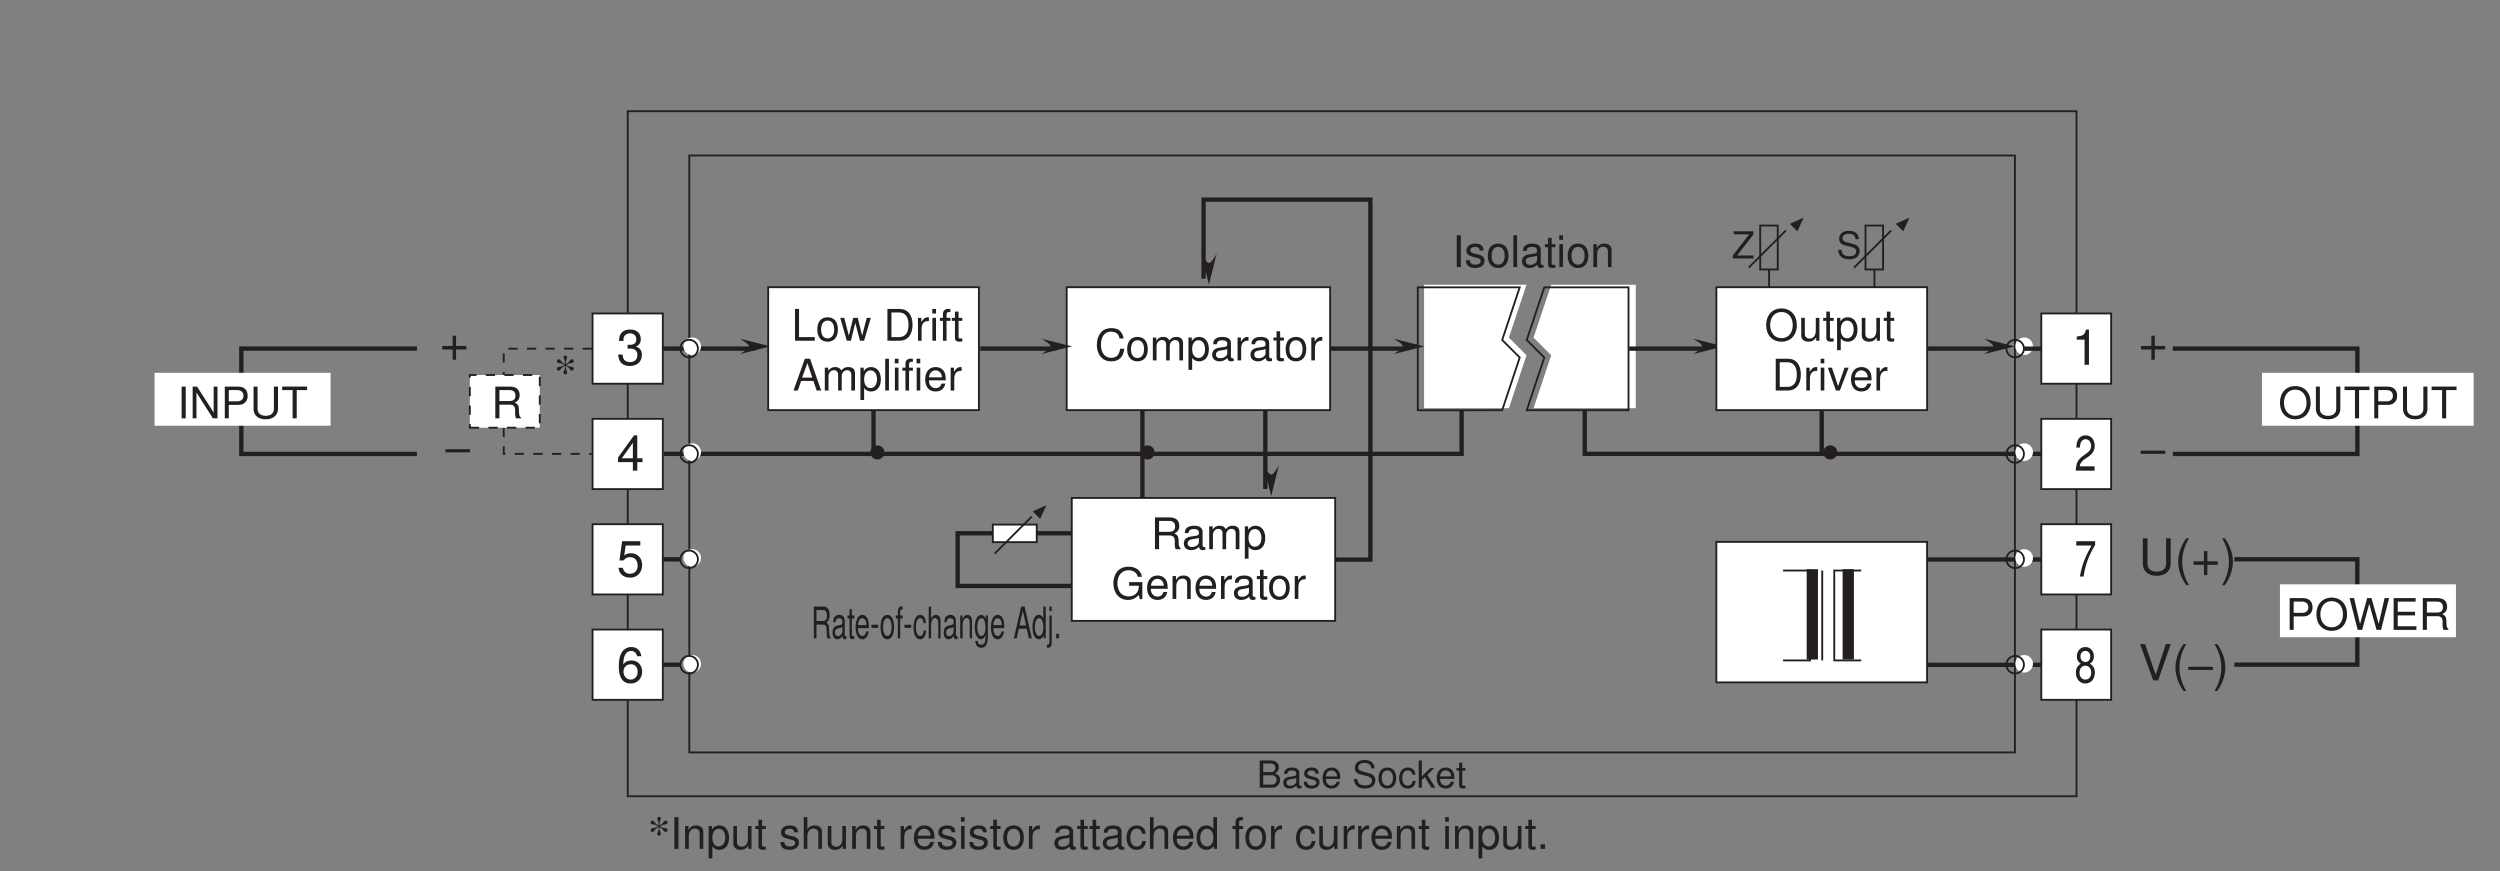 <?xml version="1.0" encoding="UTF-8"?>
<svg xmlns="http://www.w3.org/2000/svg" xmlns:xlink="http://www.w3.org/1999/xlink" width="399.51pt" height="139.22pt" viewBox="0 0 399.51 139.22" version="1.2">
<rect x="0" y="0" width="399.51" height="139.22" fill="#808080" stroke="none"/>
<defs>
<g>
<symbol overflow="visible" id="glyph0-0">
<path style="stroke:none;" d=""/>
</symbol>
<symbol overflow="visible" id="glyph0-1">
<path style="stroke:none;" d="M 4.25 -2.125 L 2.594 -2.125 L 2.594 -3.766 L 2.047 -3.766 L 2.047 -2.125 L 0.391 -2.125 L 0.391 -1.562 L 2.047 -1.562 L 2.047 0.078 L 2.594 0.078 L 2.594 -1.562 L 4.25 -1.562 Z M 4.25 -2.125 "/>
</symbol>
<symbol overflow="visible" id="glyph0-2">
<path style="stroke:none;" d="M 1.75 -2.578 L 1.844 -2.578 L 2.141 -2.594 C 2.906 -2.594 3.312 -2.25 3.312 -1.562 C 3.312 -0.859 2.875 -0.438 2.141 -0.438 C 1.375 -0.438 1 -0.812 0.953 -1.641 L 0.25 -1.641 C 0.281 -1.188 0.359 -0.891 0.5 -0.641 C 0.781 -0.094 1.344 0.188 2.109 0.188 C 3.281 0.188 4.031 -0.516 4.031 -1.578 C 4.031 -2.297 3.75 -2.688 3.062 -2.922 C 3.594 -3.125 3.859 -3.516 3.859 -4.094 C 3.859 -5.062 3.219 -5.641 2.141 -5.641 C 1 -5.641 0.391 -5.016 0.375 -3.812 L 1.078 -3.812 C 1.078 -4.156 1.109 -4.344 1.203 -4.531 C 1.359 -4.828 1.703 -5.031 2.141 -5.031 C 2.766 -5.031 3.141 -4.656 3.141 -4.062 C 3.141 -3.672 3 -3.422 2.688 -3.297 C 2.5 -3.219 2.25 -3.188 1.75 -3.188 Z M 1.75 -2.578 "/>
</symbol>
<symbol overflow="visible" id="glyph0-3">
<path style="stroke:none;" d="M 2.594 -1.359 L 2.594 0 L 3.297 0 L 3.297 -1.359 L 4.141 -1.359 L 4.141 -1.984 L 3.297 -1.984 L 3.297 -5.641 L 2.781 -5.641 L 0.219 -2.094 L 0.219 -1.359 Z M 2.594 -1.984 L 0.828 -1.984 L 2.594 -4.453 Z M 2.594 -1.984 "/>
</symbol>
<symbol overflow="visible" id="glyph0-4">
<path style="stroke:none;" d="M 3.781 -5.641 L 0.875 -5.641 L 0.453 -2.562 L 1.094 -2.562 C 1.422 -2.953 1.688 -3.094 2.125 -3.094 C 2.891 -3.094 3.359 -2.578 3.359 -1.734 C 3.359 -0.938 2.891 -0.438 2.125 -0.438 C 1.516 -0.438 1.141 -0.75 0.984 -1.391 L 0.281 -1.391 C 0.375 -0.922 0.453 -0.703 0.625 -0.5 C 0.938 -0.062 1.516 0.188 2.141 0.188 C 3.281 0.188 4.078 -0.641 4.078 -1.844 C 4.078 -2.953 3.344 -3.719 2.266 -3.719 C 1.859 -3.719 1.547 -3.609 1.219 -3.375 L 1.438 -4.953 L 3.781 -4.953 Z M 3.781 -5.641 "/>
</symbol>
<symbol overflow="visible" id="glyph0-5">
<path style="stroke:none;" d="M 3.953 -4.172 C 3.828 -5.094 3.219 -5.641 2.359 -5.641 C 1.734 -5.641 1.188 -5.344 0.844 -4.828 C 0.5 -4.281 0.344 -3.594 0.344 -2.562 C 0.344 -1.625 0.484 -1.016 0.812 -0.516 C 1.125 -0.062 1.609 0.188 2.234 0.188 C 3.312 0.188 4.078 -0.609 4.078 -1.719 C 4.078 -2.766 3.359 -3.5 2.359 -3.5 C 1.797 -3.5 1.359 -3.297 1.062 -2.875 C 1.062 -4.25 1.516 -5.016 2.312 -5.016 C 2.812 -5.016 3.156 -4.703 3.266 -4.172 Z M 2.266 -2.891 C 2.938 -2.891 3.359 -2.422 3.359 -1.656 C 3.359 -0.953 2.891 -0.438 2.25 -0.438 C 1.594 -0.438 1.094 -0.984 1.094 -1.703 C 1.094 -2.406 1.578 -2.891 2.266 -2.891 Z M 2.266 -2.891 "/>
</symbol>
<symbol overflow="visible" id="glyph0-6">
<path style="stroke:none;" d="M 2.062 -4.016 L 2.062 0 L 2.766 0 L 2.766 -5.641 L 2.297 -5.641 C 2.047 -4.766 1.891 -4.656 0.812 -4.516 L 0.812 -4.016 Z M 2.062 -4.016 "/>
</symbol>
<symbol overflow="visible" id="glyph0-7">
<path style="stroke:none;" d="M 4.391 -5.797 L 4.391 -1.719 C 4.391 -0.953 3.828 -0.469 2.891 -0.469 C 2.469 -0.469 2.109 -0.578 1.844 -0.766 C 1.547 -1 1.422 -1.281 1.422 -1.719 L 1.422 -5.797 L 0.672 -5.797 L 0.672 -1.719 C 0.672 -0.547 1.516 0.188 2.891 0.188 C 4.25 0.188 5.125 -0.562 5.125 -1.719 L 5.125 -5.797 Z M 4.391 -5.797 "/>
</symbol>
<symbol overflow="visible" id="glyph0-8">
<path style="stroke:none;" d="M 1.875 -5.797 C 1.078 -4.75 0.578 -3.312 0.578 -2.062 C 0.578 -0.797 1.078 0.641 1.875 1.688 L 2.312 1.688 C 1.609 0.547 1.219 -0.781 1.219 -2.062 C 1.219 -3.328 1.609 -4.672 2.312 -5.797 Z M 1.875 -5.797 "/>
</symbol>
<symbol overflow="visible" id="glyph0-9">
<path style="stroke:none;" d="M 0.734 1.688 C 1.531 0.641 2.031 -0.797 2.031 -2.047 C 2.031 -3.312 1.531 -4.75 0.734 -5.797 L 0.297 -5.797 C 1 -4.656 1.391 -3.328 1.391 -2.047 C 1.391 -0.781 1 0.562 0.297 1.688 Z M 0.734 1.688 "/>
</symbol>
<symbol overflow="visible" id="glyph0-10">
<path style="stroke:none;" d="M 3.125 0 L 5.125 -5.797 L 4.344 -5.797 L 2.734 -0.891 L 1.031 -5.797 L 0.234 -5.797 L 2.328 0 Z M 3.125 0 "/>
</symbol>
<symbol overflow="visible" id="glyph1-0">
<path style="stroke:none;" d=""/>
</symbol>
<symbol overflow="visible" id="glyph1-1">
<path style="stroke:none;" d="M 1.359 -5.078 L 0.703 -5.078 L 0.703 0 L 1.359 0 Z M 1.359 -5.078 "/>
</symbol>
<symbol overflow="visible" id="glyph1-2">
<path style="stroke:none;" d="M 3.047 -2.641 C 3.047 -3.359 2.578 -3.75 1.734 -3.75 C 0.875 -3.75 0.328 -3.312 0.328 -2.641 C 0.328 -2.062 0.625 -1.797 1.484 -1.594 L 2.031 -1.453 C 2.438 -1.359 2.594 -1.219 2.594 -0.953 C 2.594 -0.609 2.25 -0.375 1.734 -0.375 C 1.422 -0.375 1.156 -0.469 1.016 -0.625 C 0.922 -0.719 0.891 -0.828 0.844 -1.094 L 0.234 -1.094 C 0.266 -0.25 0.734 0.156 1.688 0.156 C 2.609 0.156 3.203 -0.297 3.203 -1 C 3.203 -1.547 2.891 -1.844 2.172 -2.016 L 1.609 -2.141 C 1.141 -2.266 0.938 -2.406 0.938 -2.672 C 0.938 -3 1.234 -3.219 1.703 -3.219 C 2.172 -3.219 2.422 -3.016 2.438 -2.641 Z M 3.047 -2.641 "/>
</symbol>
<symbol overflow="visible" id="glyph1-3">
<path style="stroke:none;" d="M 1.891 -3.75 C 0.875 -3.75 0.25 -3.031 0.25 -1.797 C 0.25 -0.578 0.859 0.156 1.906 0.156 C 2.922 0.156 3.547 -0.578 3.547 -1.766 C 3.547 -3.031 2.953 -3.75 1.891 -3.75 Z M 1.906 -3.219 C 2.562 -3.219 2.953 -2.688 2.953 -1.781 C 2.953 -0.922 2.547 -0.375 1.906 -0.375 C 1.25 -0.375 0.859 -0.906 0.859 -1.797 C 0.859 -2.672 1.25 -3.219 1.906 -3.219 Z M 1.906 -3.219 "/>
</symbol>
<symbol overflow="visible" id="glyph1-4">
<path style="stroke:none;" d="M 1.062 -5.078 L 0.469 -5.078 L 0.469 0 L 1.062 0 Z M 1.062 -5.078 "/>
</symbol>
<symbol overflow="visible" id="glyph1-5">
<path style="stroke:none;" d="M 3.734 -0.344 C 3.672 -0.328 3.641 -0.328 3.609 -0.328 C 3.406 -0.328 3.297 -0.438 3.297 -0.609 L 3.297 -2.766 C 3.297 -3.406 2.812 -3.75 1.922 -3.75 C 1.391 -3.75 0.953 -3.609 0.703 -3.328 C 0.531 -3.141 0.469 -2.938 0.453 -2.578 L 1.031 -2.578 C 1.094 -3.016 1.359 -3.219 1.891 -3.219 C 2.422 -3.219 2.703 -3.031 2.703 -2.672 L 2.703 -2.516 C 2.703 -2.281 2.562 -2.172 2.109 -2.125 C 1.281 -2.016 1.156 -1.984 0.938 -1.891 C 0.516 -1.719 0.297 -1.391 0.297 -0.922 C 0.297 -0.266 0.75 0.156 1.484 0.156 C 1.953 0.156 2.328 0 2.734 -0.375 C 2.781 0 2.953 0.156 3.328 0.156 C 3.453 0.156 3.547 0.141 3.734 0.094 Z M 2.703 -1.156 C 2.703 -0.953 2.656 -0.844 2.484 -0.672 C 2.25 -0.453 1.953 -0.344 1.609 -0.344 C 1.156 -0.344 0.906 -0.562 0.906 -0.938 C 0.906 -1.312 1.156 -1.516 1.781 -1.609 C 2.391 -1.688 2.516 -1.719 2.703 -1.812 Z M 2.703 -1.156 "/>
</symbol>
<symbol overflow="visible" id="glyph1-6">
<path style="stroke:none;" d="M 1.766 -3.656 L 1.172 -3.656 L 1.172 -4.656 L 0.594 -4.656 L 0.594 -3.656 L 0.094 -3.656 L 0.094 -3.172 L 0.594 -3.172 L 0.594 -0.422 C 0.594 -0.047 0.844 0.156 1.297 0.156 C 1.438 0.156 1.578 0.141 1.766 0.109 L 1.766 -0.375 C 1.688 -0.359 1.609 -0.344 1.484 -0.344 C 1.234 -0.344 1.172 -0.422 1.172 -0.672 L 1.172 -3.172 L 1.766 -3.172 Z M 1.766 -3.656 "/>
</symbol>
<symbol overflow="visible" id="glyph1-7">
<path style="stroke:none;" d="M 1.047 -3.656 L 0.469 -3.656 L 0.469 0 L 1.047 0 Z M 1.047 -5.078 L 0.453 -5.078 L 0.453 -4.344 L 1.047 -4.344 Z M 1.047 -5.078 "/>
</symbol>
<symbol overflow="visible" id="glyph1-8">
<path style="stroke:none;" d="M 0.484 -3.656 L 0.484 0 L 1.078 0 L 1.078 -2.016 C 1.078 -2.766 1.469 -3.25 2.062 -3.25 C 2.516 -3.25 2.812 -2.969 2.812 -2.531 L 2.812 0 L 3.391 0 L 3.391 -2.766 C 3.391 -3.359 2.938 -3.75 2.234 -3.75 C 1.688 -3.75 1.344 -3.547 1.031 -3.031 L 1.031 -3.656 Z M 0.484 -3.656 "/>
</symbol>
<symbol overflow="visible" id="glyph1-9">
<path style="stroke:none;" d="M 0.375 1.516 L 0.969 1.516 L 0.969 -0.391 C 1.266 0 1.609 0.156 2.078 0.156 C 3.031 0.156 3.641 -0.594 3.641 -1.766 C 3.641 -2.984 3.047 -3.75 2.078 -3.75 C 1.578 -3.75 1.188 -3.531 0.906 -3.094 L 0.906 -3.656 L 0.375 -3.656 Z M 1.984 -3.219 C 2.625 -3.219 3.031 -2.641 3.031 -1.781 C 3.031 -0.953 2.609 -0.391 1.984 -0.391 C 1.359 -0.391 0.969 -0.938 0.969 -1.797 C 0.969 -2.656 1.359 -3.219 1.984 -3.219 Z M 1.984 -3.219 "/>
</symbol>
<symbol overflow="visible" id="glyph1-10">
<path style="stroke:none;" d="M 3.359 0 L 3.359 -3.656 L 2.781 -3.656 L 2.781 -1.578 C 2.781 -0.844 2.391 -0.344 1.781 -0.344 C 1.328 -0.344 1.031 -0.625 1.031 -1.062 L 1.031 -3.656 L 0.453 -3.656 L 0.453 -0.844 C 0.453 -0.234 0.906 0.156 1.609 0.156 C 2.156 0.156 2.5 -0.031 2.844 -0.516 L 2.844 0 Z M 3.359 0 "/>
</symbol>
<symbol overflow="visible" id="glyph1-11">
<path style="stroke:none;" d=""/>
</symbol>
<symbol overflow="visible" id="glyph1-12">
<path style="stroke:none;" d="M 0.484 -5.078 L 0.484 0 L 1.062 0 L 1.062 -2.016 C 1.062 -2.766 1.453 -3.25 2.062 -3.25 C 2.25 -3.25 2.438 -3.188 2.578 -3.078 C 2.734 -2.969 2.812 -2.781 2.812 -2.531 L 2.812 0 L 3.391 0 L 3.391 -2.766 C 3.391 -3.375 2.953 -3.75 2.234 -3.75 C 1.719 -3.75 1.406 -3.594 1.062 -3.156 L 1.062 -5.078 Z M 0.484 -5.078 "/>
</symbol>
<symbol overflow="visible" id="glyph1-13">
<path style="stroke:none;" d="M 0.484 -3.656 L 0.484 0 L 1.062 0 L 1.062 -1.891 C 1.062 -2.422 1.203 -2.766 1.484 -2.969 C 1.656 -3.094 1.828 -3.141 2.234 -3.141 L 2.234 -3.734 C 2.141 -3.75 2.094 -3.75 2.016 -3.75 C 1.641 -3.75 1.359 -3.531 1.016 -2.984 L 1.016 -3.656 Z M 0.484 -3.656 "/>
</symbol>
<symbol overflow="visible" id="glyph1-14">
<path style="stroke:none;" d="M 3.578 -1.625 C 3.578 -2.188 3.531 -2.516 3.422 -2.797 C 3.188 -3.391 2.641 -3.75 1.953 -3.75 C 0.938 -3.75 0.281 -2.969 0.281 -1.781 C 0.281 -0.578 0.906 0.156 1.938 0.156 C 2.781 0.156 3.359 -0.312 3.5 -1.109 L 2.906 -1.109 C 2.75 -0.625 2.422 -0.375 1.953 -0.375 C 1.594 -0.375 1.281 -0.547 1.078 -0.844 C 0.938 -1.062 0.891 -1.266 0.891 -1.625 Z M 0.906 -2.109 C 0.953 -2.781 1.359 -3.219 1.938 -3.219 C 2.516 -3.219 2.953 -2.75 2.953 -2.141 C 2.953 -2.125 2.953 -2.125 2.953 -2.109 Z M 0.906 -2.109 "/>
</symbol>
<symbol overflow="visible" id="glyph1-15">
<path style="stroke:none;" d="M 3.281 -2.422 C 3.25 -2.781 3.172 -3.016 3.031 -3.219 C 2.781 -3.547 2.344 -3.75 1.844 -3.75 C 0.859 -3.75 0.219 -2.969 0.219 -1.766 C 0.219 -0.578 0.844 0.156 1.828 0.156 C 2.703 0.156 3.25 -0.359 3.328 -1.25 L 2.734 -1.25 C 2.641 -0.672 2.344 -0.375 1.844 -0.375 C 1.203 -0.375 0.828 -0.906 0.828 -1.766 C 0.828 -2.672 1.203 -3.219 1.828 -3.219 C 2.328 -3.219 2.625 -2.938 2.703 -2.422 Z M 3.281 -2.422 "/>
</symbol>
<symbol overflow="visible" id="glyph1-16">
<path style="stroke:none;" d="M 3.453 -5.078 L 2.875 -5.078 L 2.875 -3.188 C 2.625 -3.562 2.234 -3.75 1.75 -3.75 C 0.797 -3.75 0.188 -3 0.188 -1.828 C 0.188 -0.594 0.781 0.156 1.766 0.156 C 2.266 0.156 2.625 -0.031 2.938 -0.484 L 2.938 0 L 3.453 0 Z M 1.844 -3.219 C 2.469 -3.219 2.875 -2.656 2.875 -1.781 C 2.875 -0.938 2.469 -0.391 1.859 -0.391 C 1.219 -0.391 0.781 -0.953 0.781 -1.797 C 0.781 -2.641 1.219 -3.219 1.844 -3.219 Z M 1.844 -3.219 "/>
</symbol>
<symbol overflow="visible" id="glyph1-17">
<path style="stroke:none;" d="M 1.797 -3.656 L 1.188 -3.656 L 1.188 -4.219 C 1.188 -4.469 1.328 -4.594 1.594 -4.594 C 1.641 -4.594 1.672 -4.594 1.797 -4.578 L 1.797 -5.062 C 1.672 -5.094 1.594 -5.094 1.469 -5.094 C 0.938 -5.094 0.609 -4.797 0.609 -4.266 L 0.609 -3.656 L 0.125 -3.656 L 0.125 -3.172 L 0.609 -3.172 L 0.609 0 L 1.188 0 L 1.188 -3.172 L 1.797 -3.172 Z M 1.797 -3.656 "/>
</symbol>
<symbol overflow="visible" id="glyph1-18">
<path style="stroke:none;" d="M 1.328 -0.719 L 0.609 -0.719 L 0.609 0 L 1.328 0 Z M 1.328 -0.719 "/>
</symbol>
<symbol overflow="visible" id="glyph1-19">
<path style="stroke:none;" d="M 4.5 -5.078 L 3.891 -5.078 L 3.891 -0.922 L 1.234 -5.078 L 0.531 -5.078 L 0.531 0 L 1.141 0 L 1.141 -4.125 L 3.766 0 L 4.5 0 Z M 4.5 -5.078 "/>
</symbol>
<symbol overflow="visible" id="glyph1-20">
<path style="stroke:none;" d="M 1.281 -2.156 L 2.875 -2.156 C 3.281 -2.156 3.594 -2.266 3.859 -2.516 C 4.172 -2.797 4.297 -3.125 4.297 -3.594 C 4.297 -4.547 3.734 -5.078 2.734 -5.078 L 0.641 -5.078 L 0.641 0 L 1.281 0 Z M 1.281 -2.719 L 1.281 -4.516 L 2.641 -4.516 C 3.25 -4.516 3.625 -4.172 3.625 -3.609 C 3.625 -3.062 3.25 -2.719 2.641 -2.719 Z M 1.281 -2.719 "/>
</symbol>
<symbol overflow="visible" id="glyph1-21">
<path style="stroke:none;" d="M 3.844 -5.078 L 3.844 -1.516 C 3.844 -0.828 3.359 -0.406 2.531 -0.406 C 2.156 -0.406 1.859 -0.5 1.609 -0.672 C 1.359 -0.875 1.234 -1.125 1.234 -1.516 L 1.234 -5.078 L 0.594 -5.078 L 0.594 -1.516 C 0.594 -0.484 1.328 0.156 2.531 0.156 C 3.734 0.156 4.5 -0.5 4.5 -1.516 L 4.5 -5.078 Z M 3.844 -5.078 "/>
</symbol>
<symbol overflow="visible" id="glyph1-22">
<path style="stroke:none;" d="M 2.469 -4.516 L 4.125 -4.516 L 4.125 -5.078 L 0.141 -5.078 L 0.141 -4.516 L 1.812 -4.516 L 1.812 0 L 2.469 0 Z M 2.469 -4.516 "/>
</symbol>
<symbol overflow="visible" id="glyph1-23">
<path style="stroke:none;" d="M 1.203 -5.078 L 0.562 -5.078 L 0.562 0 L 3.719 0 L 3.719 -0.578 L 1.203 -0.578 Z M 1.203 -5.078 "/>
</symbol>
<symbol overflow="visible" id="glyph1-24">
<path style="stroke:none;" d="M 3.859 0 L 4.938 -3.656 L 4.281 -3.656 L 3.547 -0.812 L 2.844 -3.656 L 2.125 -3.656 L 1.422 -0.812 L 0.688 -3.656 L 0.047 -3.656 L 1.094 0 L 1.75 0 L 2.453 -2.859 L 3.203 0 Z M 3.859 0 "/>
</symbol>
<symbol overflow="visible" id="glyph1-25">
<path style="stroke:none;" d="M 0.625 0 L 2.578 0 C 3.859 0 4.641 -0.969 4.641 -2.547 C 4.641 -4.125 3.875 -5.078 2.578 -5.078 L 0.625 -5.078 Z M 1.266 -0.578 L 1.266 -4.516 L 2.469 -4.516 C 3.469 -4.516 4 -3.828 4 -2.531 C 4 -1.25 3.469 -0.578 2.469 -0.578 Z M 1.266 -0.578 "/>
</symbol>
<symbol overflow="visible" id="glyph1-26">
<path style="stroke:none;" d="M 3.297 -1.531 L 3.828 0 L 4.547 0 L 2.766 -5.078 L 1.938 -5.078 L 0.125 0 L 0.812 0 L 1.344 -1.531 Z M 3.125 -2.062 L 1.5 -2.062 L 2.344 -4.391 Z M 3.125 -2.062 "/>
</symbol>
<symbol overflow="visible" id="glyph1-27">
<path style="stroke:none;" d="M 0.484 -3.656 L 0.484 0 L 1.078 0 L 1.078 -2.297 C 1.078 -2.828 1.453 -3.25 1.938 -3.25 C 2.359 -3.25 2.609 -2.984 2.609 -2.516 L 2.609 0 L 3.188 0 L 3.188 -2.297 C 3.188 -2.828 3.578 -3.25 4.047 -3.25 C 4.469 -3.25 4.719 -2.969 4.719 -2.516 L 4.719 0 L 5.312 0 L 5.312 -2.734 C 5.312 -3.391 4.938 -3.75 4.25 -3.75 C 3.766 -3.75 3.469 -3.609 3.125 -3.203 C 2.906 -3.594 2.625 -3.75 2.141 -3.75 C 1.656 -3.75 1.344 -3.578 1.031 -3.141 L 1.031 -3.656 Z M 0.484 -3.656 "/>
</symbol>
<symbol overflow="visible" id="glyph1-28">
<path style="stroke:none;" d="M 2.703 -5.156 C 1.25 -5.156 0.266 -4.094 0.266 -2.5 C 0.266 -0.906 1.25 0.156 2.719 0.156 C 3.328 0.156 3.875 -0.031 4.297 -0.375 C 4.844 -0.844 5.172 -1.625 5.172 -2.453 C 5.172 -4.094 4.203 -5.156 2.703 -5.156 Z M 2.703 -4.594 C 3.812 -4.594 4.516 -3.75 4.516 -2.469 C 4.516 -1.25 3.797 -0.406 2.719 -0.406 C 1.641 -0.406 0.906 -1.25 0.906 -2.5 C 0.906 -3.75 1.641 -4.594 2.703 -4.594 Z M 2.703 -4.594 "/>
</symbol>
<symbol overflow="visible" id="glyph1-29">
<path style="stroke:none;" d="M 1.984 0 L 3.391 -3.656 L 2.734 -3.656 L 1.703 -0.688 L 0.719 -3.656 L 0.062 -3.656 L 1.359 0 Z M 1.984 0 "/>
</symbol>
<symbol overflow="visible" id="glyph1-30">
<path style="stroke:none;" d="M 1.297 -2.188 L 2.969 -2.188 C 3.547 -2.188 3.812 -1.906 3.812 -1.281 L 3.797 -0.828 C 3.797 -0.516 3.859 -0.203 3.938 0 L 4.734 0 L 4.734 -0.156 C 4.484 -0.328 4.438 -0.516 4.422 -1.188 C 4.422 -2.016 4.281 -2.266 3.734 -2.516 C 4.312 -2.781 4.531 -3.141 4.531 -3.719 C 4.531 -4.594 3.984 -5.078 2.984 -5.078 L 0.641 -5.078 L 0.641 0 L 1.297 0 Z M 1.297 -2.766 L 1.297 -4.516 L 2.859 -4.516 C 3.219 -4.516 3.438 -4.453 3.594 -4.312 C 3.766 -4.172 3.859 -3.938 3.859 -3.625 C 3.859 -3.031 3.547 -2.766 2.859 -2.766 Z M 1.297 -2.766 "/>
</symbol>
<symbol overflow="visible" id="glyph1-31">
<path style="stroke:none;" d="M 5.188 0 L 6.469 -5.078 L 5.75 -5.078 L 4.812 -0.953 L 3.656 -5.078 L 2.969 -5.078 L 1.828 -0.953 L 0.875 -5.078 L 0.156 -5.078 L 1.453 0 L 2.172 0 L 3.297 -4.172 L 4.469 0 Z M 5.188 0 "/>
</symbol>
<symbol overflow="visible" id="glyph1-32">
<path style="stroke:none;" d="M 1.281 -2.312 L 4.047 -2.312 L 4.047 -2.891 L 1.281 -2.891 L 1.281 -4.516 L 4.141 -4.516 L 4.141 -5.078 L 0.625 -5.078 L 0.625 0 L 4.266 0 L 4.266 -0.578 L 1.281 -0.578 Z M 1.281 -2.312 "/>
</symbol>
<symbol overflow="visible" id="glyph1-33">
<path style="stroke:none;" d="M 3.906 -2.172 L -0.031 -2.172 L -0.031 -1.672 L 3.906 -1.672 Z M 3.906 -2.172 "/>
</symbol>
<symbol overflow="visible" id="glyph1-34">
<path style="stroke:none;" d="M 4.609 -3.5 C 4.406 -4.625 3.766 -5.156 2.656 -5.156 C 1.969 -5.156 1.422 -4.953 1.047 -4.531 C 0.578 -4.031 0.328 -3.297 0.328 -2.484 C 0.328 -1.641 0.594 -0.922 1.078 -0.438 C 1.469 -0.031 1.969 0.156 2.625 0.156 C 3.875 0.156 4.562 -0.516 4.719 -1.859 L 4.047 -1.859 C 4 -1.5 3.922 -1.266 3.812 -1.062 C 3.609 -0.641 3.172 -0.406 2.641 -0.406 C 1.625 -0.406 0.984 -1.219 0.984 -2.484 C 0.984 -3.797 1.594 -4.594 2.578 -4.594 C 2.984 -4.594 3.375 -4.469 3.578 -4.266 C 3.766 -4.094 3.875 -3.875 3.953 -3.5 Z M 4.609 -3.5 "/>
</symbol>
<symbol overflow="visible" id="glyph1-35">
<path style="stroke:none;" d="M 4.938 -2.688 L 2.828 -2.688 L 2.828 -2.109 L 4.375 -2.109 L 4.375 -1.969 C 4.375 -1.062 3.703 -0.406 2.781 -0.406 C 2.266 -0.406 1.797 -0.594 1.484 -0.922 C 1.156 -1.297 0.953 -1.891 0.953 -2.516 C 0.953 -3.766 1.672 -4.594 2.734 -4.594 C 3.516 -4.594 4.062 -4.188 4.203 -3.547 L 4.875 -3.547 C 4.688 -4.578 3.906 -5.156 2.75 -5.156 C 2.125 -5.156 1.625 -5 1.219 -4.672 C 0.641 -4.188 0.312 -3.406 0.312 -2.484 C 0.312 -0.922 1.266 0.156 2.641 0.156 C 3.328 0.156 3.875 -0.094 4.375 -0.641 L 4.531 0.031 L 4.938 0.031 Z M 4.938 -2.688 "/>
</symbol>
<symbol overflow="visible" id="glyph2-0">
<path style="stroke:none;" d=""/>
</symbol>
<symbol overflow="visible" id="glyph2-1">
<path style="stroke:none;" d="M 0.469 0 L 2.438 0 C 2.844 0 3.156 -0.109 3.391 -0.359 C 3.594 -0.594 3.719 -0.906 3.719 -1.234 C 3.719 -1.766 3.484 -2.078 2.922 -2.297 C 3.312 -2.484 3.531 -2.812 3.531 -3.25 C 3.531 -3.562 3.406 -3.844 3.188 -4.047 C 2.953 -4.25 2.656 -4.344 2.234 -4.344 L 0.469 -4.344 Z M 1.031 -2.484 L 1.031 -3.859 L 2.094 -3.859 C 2.406 -3.859 2.578 -3.812 2.734 -3.703 C 2.891 -3.594 2.969 -3.406 2.969 -3.172 C 2.969 -2.938 2.891 -2.75 2.734 -2.625 C 2.578 -2.516 2.406 -2.484 2.094 -2.484 Z M 1.031 -0.484 L 1.031 -1.984 L 2.375 -1.984 C 2.656 -1.984 2.828 -1.922 2.953 -1.781 C 3.094 -1.641 3.156 -1.453 3.156 -1.234 C 3.156 -1.031 3.094 -0.828 2.953 -0.703 C 2.828 -0.562 2.656 -0.484 2.375 -0.484 Z M 1.031 -0.484 "/>
</symbol>
<symbol overflow="visible" id="glyph2-2">
<path style="stroke:none;" d="M 3.188 -0.297 C 3.141 -0.281 3.109 -0.281 3.078 -0.281 C 2.906 -0.281 2.812 -0.375 2.812 -0.531 L 2.812 -2.359 C 2.812 -2.922 2.406 -3.219 1.641 -3.219 C 1.188 -3.219 0.812 -3.078 0.609 -2.859 C 0.453 -2.688 0.406 -2.516 0.391 -2.203 L 0.891 -2.203 C 0.938 -2.578 1.156 -2.75 1.625 -2.75 C 2.078 -2.75 2.328 -2.594 2.328 -2.297 L 2.328 -2.156 C 2.328 -1.953 2.203 -1.859 1.797 -1.812 C 1.094 -1.719 0.984 -1.703 0.797 -1.625 C 0.438 -1.469 0.25 -1.188 0.25 -0.781 C 0.25 -0.219 0.641 0.141 1.281 0.141 C 1.672 0.141 1.984 0 2.344 -0.328 C 2.375 0 2.531 0.141 2.859 0.141 C 2.953 0.141 3.031 0.125 3.188 0.078 Z M 2.328 -0.984 C 2.328 -0.812 2.281 -0.719 2.125 -0.578 C 1.922 -0.391 1.672 -0.297 1.391 -0.297 C 1 -0.297 0.766 -0.484 0.766 -0.797 C 0.766 -1.125 0.984 -1.297 1.516 -1.375 C 2.047 -1.438 2.156 -1.469 2.328 -1.547 Z M 2.328 -0.984 "/>
</symbol>
<symbol overflow="visible" id="glyph2-3">
<path style="stroke:none;" d="M 2.609 -2.25 C 2.609 -2.875 2.203 -3.219 1.484 -3.219 C 0.75 -3.219 0.281 -2.844 0.281 -2.266 C 0.281 -1.766 0.531 -1.547 1.266 -1.359 L 1.734 -1.25 C 2.078 -1.156 2.219 -1.031 2.219 -0.812 C 2.219 -0.516 1.922 -0.328 1.5 -0.328 C 1.219 -0.328 1 -0.406 0.875 -0.531 C 0.797 -0.625 0.766 -0.703 0.734 -0.938 L 0.203 -0.938 C 0.234 -0.203 0.625 0.141 1.453 0.141 C 2.234 0.141 2.734 -0.25 2.734 -0.859 C 2.734 -1.312 2.484 -1.578 1.859 -1.719 L 1.375 -1.844 C 0.969 -1.938 0.797 -2.062 0.797 -2.281 C 0.797 -2.578 1.062 -2.75 1.469 -2.75 C 1.859 -2.75 2.078 -2.578 2.094 -2.25 Z M 2.609 -2.25 "/>
</symbol>
<symbol overflow="visible" id="glyph2-4">
<path style="stroke:none;" d="M 3.062 -1.391 C 3.062 -1.875 3.031 -2.156 2.938 -2.391 C 2.734 -2.906 2.25 -3.219 1.672 -3.219 C 0.797 -3.219 0.234 -2.547 0.234 -1.516 C 0.234 -0.5 0.781 0.141 1.656 0.141 C 2.375 0.141 2.875 -0.266 3 -0.953 L 2.5 -0.953 C 2.359 -0.531 2.078 -0.328 1.672 -0.328 C 1.359 -0.328 1.094 -0.469 0.922 -0.734 C 0.812 -0.906 0.766 -1.094 0.766 -1.391 Z M 0.766 -1.797 C 0.812 -2.375 1.156 -2.75 1.672 -2.75 C 2.156 -2.75 2.531 -2.359 2.531 -1.844 C 2.531 -1.828 2.531 -1.812 2.531 -1.797 Z M 0.766 -1.797 "/>
</symbol>
<symbol overflow="visible" id="glyph2-5">
<path style="stroke:none;" d=""/>
</symbol>
<symbol overflow="visible" id="glyph2-6">
<path style="stroke:none;" d="M 3.562 -3.078 C 3.547 -3.922 2.969 -4.422 1.969 -4.422 C 1.016 -4.422 0.422 -3.938 0.422 -3.141 C 0.422 -2.609 0.703 -2.281 1.266 -2.125 L 2.359 -1.844 C 2.906 -1.703 3.156 -1.484 3.156 -1.141 C 3.156 -0.906 3.031 -0.672 2.844 -0.531 C 2.672 -0.422 2.391 -0.359 2.047 -0.359 C 1.562 -0.359 1.25 -0.469 1.031 -0.719 C 0.875 -0.906 0.812 -1.109 0.812 -1.391 L 0.281 -1.391 C 0.297 -0.984 0.375 -0.719 0.547 -0.484 C 0.844 -0.078 1.344 0.141 2 0.141 C 2.531 0.141 2.953 0.016 3.234 -0.203 C 3.516 -0.438 3.703 -0.812 3.703 -1.188 C 3.703 -1.734 3.375 -2.125 2.781 -2.281 L 1.688 -2.578 C 1.156 -2.719 0.969 -2.891 0.969 -3.219 C 0.969 -3.672 1.359 -3.953 1.953 -3.953 C 2.641 -3.953 3.031 -3.641 3.031 -3.078 Z M 3.562 -3.078 "/>
</symbol>
<symbol overflow="visible" id="glyph2-7">
<path style="stroke:none;" d="M 1.625 -3.219 C 0.75 -3.219 0.219 -2.594 0.219 -1.547 C 0.219 -0.484 0.734 0.141 1.625 0.141 C 2.5 0.141 3.047 -0.484 3.047 -1.516 C 3.047 -2.594 2.531 -3.219 1.625 -3.219 Z M 1.625 -2.75 C 2.188 -2.75 2.531 -2.297 2.531 -1.516 C 2.531 -0.781 2.172 -0.328 1.625 -0.328 C 1.078 -0.328 0.734 -0.781 0.734 -1.547 C 0.734 -2.297 1.078 -2.75 1.625 -2.75 Z M 1.625 -2.75 "/>
</symbol>
<symbol overflow="visible" id="glyph2-8">
<path style="stroke:none;" d="M 2.812 -2.078 C 2.781 -2.375 2.719 -2.578 2.609 -2.75 C 2.391 -3.047 2.016 -3.219 1.578 -3.219 C 0.734 -3.219 0.188 -2.547 0.188 -1.516 C 0.188 -0.5 0.719 0.141 1.562 0.141 C 2.312 0.141 2.781 -0.312 2.844 -1.078 L 2.344 -1.078 C 2.266 -0.578 2 -0.328 1.578 -0.328 C 1.031 -0.328 0.703 -0.766 0.703 -1.516 C 0.703 -2.297 1.031 -2.75 1.562 -2.75 C 1.984 -2.75 2.25 -2.516 2.312 -2.078 Z M 2.812 -2.078 "/>
</symbol>
<symbol overflow="visible" id="glyph2-9">
<path style="stroke:none;" d="M 0.844 -4.344 L 0.344 -4.344 L 0.344 0 L 0.844 0 L 0.844 -1.219 L 1.328 -1.688 L 2.375 0 L 3 0 L 1.719 -2.047 L 2.812 -3.125 L 2.172 -3.125 L 0.844 -1.797 Z M 0.844 -4.344 "/>
</symbol>
<symbol overflow="visible" id="glyph2-10">
<path style="stroke:none;" d="M 1.516 -3.125 L 1 -3.125 L 1 -3.984 L 0.5 -3.984 L 0.5 -3.125 L 0.078 -3.125 L 0.078 -2.719 L 0.5 -2.719 L 0.5 -0.359 C 0.5 -0.047 0.719 0.141 1.109 0.141 C 1.234 0.141 1.344 0.125 1.516 0.094 L 1.516 -0.328 C 1.453 -0.297 1.375 -0.297 1.281 -0.297 C 1.062 -0.297 1 -0.359 1 -0.578 L 1 -2.719 L 1.516 -2.719 Z M 1.516 -3.125 "/>
</symbol>
<symbol overflow="visible" id="glyph2-11">
<path style="stroke:none;" d="M 3.469 -4.344 L 0.328 -4.344 L 0.328 -3.859 L 2.781 -3.859 L 0.172 -0.484 L 0.172 0 L 3.484 0 L 3.484 -0.484 L 0.859 -0.484 L 3.469 -3.844 Z M 3.469 -4.344 "/>
</symbol>
<symbol overflow="visible" id="glyph3-0">
<path style="stroke:none;" d=""/>
</symbol>
<symbol overflow="visible" id="glyph3-1">
<path style="stroke:none;" d="M 1.672 -3.75 L 1.453 -3.875 C 1.266 -3.969 1.172 -4.062 0.984 -4.328 C 0.891 -4.469 0.812 -4.516 0.688 -4.516 C 0.516 -4.516 0.391 -4.391 0.391 -4.25 C 0.391 -4.047 0.516 -3.938 0.75 -3.906 C 1.078 -3.875 1.188 -3.844 1.375 -3.734 L 1.594 -3.609 L 1.375 -3.484 C 1.172 -3.375 1.078 -3.359 0.75 -3.312 C 0.516 -3.297 0.391 -3.172 0.391 -2.984 C 0.391 -2.828 0.516 -2.703 0.688 -2.703 C 0.812 -2.703 0.891 -2.766 0.984 -2.906 C 1.172 -3.156 1.25 -3.234 1.453 -3.359 L 1.672 -3.484 L 1.672 -3.234 C 1.672 -3.016 1.656 -2.953 1.5 -2.609 C 1.469 -2.516 1.438 -2.453 1.438 -2.391 C 1.438 -2.25 1.594 -2.094 1.734 -2.094 C 1.875 -2.094 2.031 -2.25 2.031 -2.391 C 2.031 -2.453 2 -2.516 1.969 -2.609 C 1.828 -2.938 1.812 -3.016 1.812 -3.234 L 1.812 -3.484 L 2.031 -3.359 C 2.219 -3.25 2.297 -3.156 2.484 -2.906 C 2.594 -2.766 2.672 -2.703 2.797 -2.703 C 2.953 -2.703 3.094 -2.828 3.094 -2.984 C 3.094 -3.172 2.969 -3.297 2.719 -3.312 C 2.391 -3.359 2.297 -3.375 2.109 -3.484 L 1.891 -3.609 L 2.109 -3.734 C 2.297 -3.844 2.406 -3.875 2.719 -3.906 C 2.969 -3.938 3.094 -4.047 3.094 -4.25 C 3.094 -4.391 2.953 -4.516 2.797 -4.516 C 2.672 -4.516 2.594 -4.469 2.484 -4.328 C 2.297 -4.062 2.219 -3.984 2.031 -3.875 L 1.812 -3.75 L 1.812 -4 C 1.812 -4.156 1.844 -4.312 1.906 -4.453 C 2.016 -4.719 2.031 -4.75 2.031 -4.828 C 2.031 -4.984 1.875 -5.125 1.734 -5.125 C 1.594 -5.125 1.453 -4.969 1.453 -4.828 C 1.453 -4.781 1.469 -4.703 1.5 -4.609 C 1.656 -4.266 1.672 -4.219 1.672 -4 Z M 1.672 -3.75 "/>
</symbol>
<symbol overflow="visible" id="glyph4-0">
<path style="stroke:none;" d=""/>
</symbol>
<symbol overflow="visible" id="glyph4-1">
<path style="stroke:none;" d="M 3.219 -0.688 L 0.844 -0.688 C 0.906 -1.156 1.109 -1.453 1.656 -1.859 L 2.297 -2.281 C 2.922 -2.719 3.25 -3.297 3.25 -3.984 C 3.25 -4.453 3.094 -4.891 2.828 -5.188 C 2.562 -5.5 2.234 -5.641 1.812 -5.641 C 1.234 -5.641 0.812 -5.391 0.562 -4.906 C 0.406 -4.609 0.328 -4.25 0.312 -3.688 L 0.875 -3.688 C 0.891 -4.062 0.938 -4.297 1.016 -4.484 C 1.156 -4.812 1.453 -5.031 1.781 -5.031 C 2.297 -5.031 2.672 -4.578 2.672 -3.969 C 2.672 -3.516 2.469 -3.141 2.062 -2.859 L 1.484 -2.438 C 0.547 -1.781 0.266 -1.234 0.219 0 L 3.219 0 Z M 3.219 -0.688 "/>
</symbol>
<symbol overflow="visible" id="glyph4-2">
<path style="stroke:none;" d="M 3.312 -5.641 L 0.297 -5.641 L 0.297 -4.953 L 2.734 -4.953 C 1.656 -3.031 1.219 -1.859 0.875 0 L 1.469 0 C 1.719 -1.812 2.297 -3.359 3.312 -5.047 Z M 3.312 -5.641 "/>
</symbol>
<symbol overflow="visible" id="glyph4-3">
<path style="stroke:none;" d="M 2.484 -2.969 C 2.953 -3.312 3.109 -3.609 3.109 -4.141 C 3.109 -5.016 2.547 -5.641 1.75 -5.641 C 0.953 -5.641 0.391 -5.016 0.391 -4.141 C 0.391 -3.609 0.547 -3.328 1 -2.969 C 0.484 -2.656 0.234 -2.188 0.234 -1.562 C 0.234 -0.531 0.859 0.188 1.75 0.188 C 2.641 0.188 3.266 -0.531 3.266 -1.562 C 3.266 -2.188 3.016 -2.656 2.484 -2.969 Z M 1.75 -5.016 C 2.219 -5.016 2.531 -4.672 2.531 -4.125 C 2.531 -3.594 2.219 -3.25 1.75 -3.25 C 1.281 -3.25 0.969 -3.594 0.969 -4.125 C 0.969 -4.672 1.281 -5.016 1.75 -5.016 Z M 1.75 -2.656 C 2.312 -2.656 2.688 -2.219 2.688 -1.547 C 2.688 -0.875 2.312 -0.438 1.734 -0.438 C 1.188 -0.438 0.812 -0.891 0.812 -1.547 C 0.812 -2.219 1.188 -2.656 1.75 -2.656 Z M 1.75 -2.656 "/>
</symbol>
<symbol overflow="visible" id="glyph5-0">
<path style="stroke:none;" d=""/>
</symbol>
<symbol overflow="visible" id="glyph5-1">
<path style="stroke:none;" d="M 0.844 -2.188 L 1.938 -2.188 C 2.312 -2.188 2.469 -1.906 2.469 -1.281 L 2.469 -0.828 C 2.469 -0.516 2.5 -0.203 2.562 0 L 3.078 0 L 3.078 -0.156 C 2.922 -0.328 2.891 -0.516 2.875 -1.188 C 2.875 -2.016 2.781 -2.266 2.422 -2.516 C 2.797 -2.781 2.953 -3.141 2.953 -3.719 C 2.953 -4.594 2.594 -5.078 1.938 -5.078 L 0.422 -5.078 L 0.422 0 L 0.844 0 Z M 0.844 -2.766 L 0.844 -4.516 L 1.859 -4.516 C 2.094 -4.516 2.234 -4.453 2.344 -4.312 C 2.453 -4.172 2.516 -3.938 2.516 -3.625 C 2.516 -3.031 2.312 -2.766 1.859 -2.766 Z M 0.844 -2.766 "/>
</symbol>
<symbol overflow="visible" id="glyph5-2">
<path style="stroke:none;" d="M 2.422 -0.344 C 2.391 -0.328 2.359 -0.328 2.344 -0.328 C 2.219 -0.328 2.141 -0.438 2.141 -0.609 L 2.141 -2.766 C 2.141 -3.406 1.828 -3.75 1.25 -3.75 C 0.906 -3.75 0.609 -3.609 0.453 -3.328 C 0.344 -3.141 0.297 -2.938 0.297 -2.578 L 0.672 -2.578 C 0.703 -3.016 0.875 -3.219 1.234 -3.219 C 1.578 -3.219 1.766 -3.031 1.766 -2.672 L 1.766 -2.516 C 1.766 -2.281 1.672 -2.172 1.375 -2.125 C 0.828 -2.016 0.75 -1.984 0.609 -1.891 C 0.328 -1.719 0.188 -1.391 0.188 -0.922 C 0.188 -0.266 0.484 0.156 0.969 0.156 C 1.266 0.156 1.516 0 1.781 -0.375 C 1.797 0 1.922 0.156 2.172 0.156 C 2.25 0.156 2.297 0.141 2.422 0.094 Z M 1.766 -1.156 C 1.766 -0.953 1.719 -0.844 1.609 -0.672 C 1.453 -0.453 1.266 -0.344 1.047 -0.344 C 0.75 -0.344 0.578 -0.562 0.578 -0.938 C 0.578 -1.312 0.75 -1.516 1.156 -1.609 C 1.547 -1.688 1.641 -1.719 1.766 -1.812 Z M 1.766 -1.156 "/>
</symbol>
<symbol overflow="visible" id="glyph5-3">
<path style="stroke:none;" d="M 1.156 -3.656 L 0.766 -3.656 L 0.766 -4.656 L 0.391 -4.656 L 0.391 -3.656 L 0.062 -3.656 L 0.062 -3.172 L 0.391 -3.172 L 0.391 -0.422 C 0.391 -0.047 0.547 0.156 0.844 0.156 C 0.938 0.156 1.031 0.141 1.156 0.109 L 1.156 -0.375 C 1.094 -0.359 1.047 -0.344 0.969 -0.344 C 0.812 -0.344 0.766 -0.422 0.766 -0.672 L 0.766 -3.172 L 1.156 -3.172 Z M 1.156 -3.656 "/>
</symbol>
<symbol overflow="visible" id="glyph5-4">
<path style="stroke:none;" d="M 2.328 -1.625 C 2.328 -2.188 2.297 -2.516 2.234 -2.797 C 2.078 -3.391 1.719 -3.75 1.266 -3.75 C 0.609 -3.75 0.188 -2.969 0.188 -1.781 C 0.188 -0.578 0.594 0.156 1.266 0.156 C 1.797 0.156 2.172 -0.312 2.281 -1.109 L 1.891 -1.109 C 1.797 -0.625 1.578 -0.375 1.266 -0.375 C 1.031 -0.375 0.828 -0.547 0.703 -0.844 C 0.609 -1.062 0.578 -1.266 0.578 -1.625 Z M 0.578 -2.109 C 0.609 -2.781 0.891 -3.219 1.266 -3.219 C 1.641 -3.219 1.922 -2.75 1.922 -2.141 C 1.922 -2.125 1.922 -2.125 1.922 -2.109 Z M 0.578 -2.109 "/>
</symbol>
<symbol overflow="visible" id="glyph5-5">
<path style="stroke:none;" d="M 1.281 -2.172 L 0.203 -2.172 L 0.203 -1.672 L 1.281 -1.672 Z M 1.281 -2.172 "/>
</symbol>
<symbol overflow="visible" id="glyph5-6">
<path style="stroke:none;" d="M 1.234 -3.75 C 0.562 -3.75 0.156 -3.031 0.156 -1.797 C 0.156 -0.578 0.562 0.156 1.234 0.156 C 1.906 0.156 2.312 -0.578 2.312 -1.766 C 2.312 -3.031 1.922 -3.75 1.234 -3.75 Z M 1.234 -3.219 C 1.656 -3.219 1.922 -2.688 1.922 -1.781 C 1.922 -0.922 1.656 -0.375 1.234 -0.375 C 0.812 -0.375 0.562 -0.906 0.562 -1.797 C 0.562 -2.672 0.812 -3.219 1.234 -3.219 Z M 1.234 -3.219 "/>
</symbol>
<symbol overflow="visible" id="glyph5-7">
<path style="stroke:none;" d="M 1.172 -3.656 L 0.781 -3.656 L 0.781 -4.219 C 0.781 -4.469 0.859 -4.594 1.031 -4.594 C 1.062 -4.594 1.078 -4.594 1.172 -4.578 L 1.172 -5.062 C 1.078 -5.094 1.031 -5.094 0.953 -5.094 C 0.609 -5.094 0.406 -4.797 0.406 -4.266 L 0.406 -3.656 L 0.078 -3.656 L 0.078 -3.172 L 0.406 -3.172 L 0.406 0 L 0.781 0 L 0.781 -3.172 L 1.172 -3.172 Z M 1.172 -3.656 "/>
</symbol>
<symbol overflow="visible" id="glyph5-8">
<path style="stroke:none;" d="M 2.141 -2.422 C 2.109 -2.781 2.062 -3.016 1.969 -3.219 C 1.812 -3.547 1.531 -3.75 1.203 -3.75 C 0.562 -3.75 0.141 -2.969 0.141 -1.766 C 0.141 -0.578 0.547 0.156 1.188 0.156 C 1.766 0.156 2.109 -0.359 2.156 -1.25 L 1.781 -1.25 C 1.719 -0.672 1.516 -0.375 1.203 -0.375 C 0.781 -0.375 0.531 -0.906 0.531 -1.766 C 0.531 -2.672 0.781 -3.219 1.188 -3.219 C 1.516 -3.219 1.703 -2.938 1.75 -2.422 Z M 2.141 -2.422 "/>
</symbol>
<symbol overflow="visible" id="glyph5-9">
<path style="stroke:none;" d="M 0.312 -5.078 L 0.312 0 L 0.688 0 L 0.688 -2.016 C 0.688 -2.766 0.953 -3.25 1.344 -3.25 C 1.453 -3.25 1.578 -3.188 1.672 -3.078 C 1.781 -2.969 1.828 -2.781 1.828 -2.531 L 1.828 0 L 2.203 0 L 2.203 -2.766 C 2.203 -3.375 1.922 -3.75 1.453 -3.75 C 1.125 -3.75 0.922 -3.594 0.688 -3.156 L 0.688 -5.078 Z M 0.312 -5.078 "/>
</symbol>
<symbol overflow="visible" id="glyph5-10">
<path style="stroke:none;" d="M 0.312 -3.656 L 0.312 0 L 0.703 0 L 0.703 -2.016 C 0.703 -2.766 0.953 -3.25 1.344 -3.25 C 1.641 -3.25 1.828 -2.969 1.828 -2.531 L 1.828 0 L 2.203 0 L 2.203 -2.766 C 2.203 -3.359 1.906 -3.75 1.453 -3.75 C 1.094 -3.75 0.875 -3.547 0.672 -3.031 L 0.672 -3.656 Z M 0.312 -3.656 "/>
</symbol>
<symbol overflow="visible" id="glyph5-11">
<path style="stroke:none;" d="M 1.859 -3.656 L 1.859 -3.125 C 1.672 -3.547 1.453 -3.75 1.141 -3.75 C 0.547 -3.75 0.125 -2.953 0.125 -1.766 C 0.125 -1.156 0.234 -0.672 0.438 -0.328 C 0.609 -0.016 0.859 0.156 1.109 0.156 C 1.406 0.156 1.625 -0.031 1.828 -0.5 L 1.828 -0.312 C 1.828 0.188 1.797 0.484 1.688 0.688 C 1.594 0.906 1.406 1.031 1.172 1.031 C 1 1.031 0.844 0.969 0.734 0.844 C 0.656 0.734 0.609 0.641 0.594 0.422 L 0.203 0.422 C 0.25 1.109 0.594 1.516 1.156 1.516 C 1.516 1.516 1.812 1.344 1.969 1.047 C 2.141 0.719 2.219 0.266 2.219 -0.594 L 2.219 -3.656 Z M 1.188 -3.219 C 1.594 -3.219 1.828 -2.688 1.828 -1.781 C 1.828 -0.906 1.578 -0.375 1.188 -0.375 C 0.781 -0.375 0.531 -0.906 0.531 -1.797 C 0.531 -2.672 0.781 -3.219 1.188 -3.219 Z M 1.188 -3.219 "/>
</symbol>
<symbol overflow="visible" id="glyph5-12">
<path style="stroke:none;" d=""/>
</symbol>
<symbol overflow="visible" id="glyph5-13">
<path style="stroke:none;" d="M 2.141 -1.531 L 2.484 0 L 2.953 0 L 1.797 -5.078 L 1.25 -5.078 L 0.078 0 L 0.531 0 L 0.875 -1.531 Z M 2.031 -2.062 L 0.984 -2.062 L 1.516 -4.391 Z M 2.031 -2.062 "/>
</symbol>
<symbol overflow="visible" id="glyph5-14">
<path style="stroke:none;" d="M 2.25 -5.078 L 1.859 -5.078 L 1.859 -3.188 C 1.703 -3.562 1.453 -3.75 1.141 -3.75 C 0.516 -3.75 0.125 -3 0.125 -1.828 C 0.125 -0.594 0.516 0.156 1.156 0.156 C 1.484 0.156 1.703 -0.031 1.906 -0.484 L 1.906 0 L 2.25 0 Z M 1.203 -3.219 C 1.609 -3.219 1.859 -2.656 1.859 -1.781 C 1.859 -0.938 1.609 -0.391 1.203 -0.391 C 0.781 -0.391 0.516 -0.953 0.516 -1.797 C 0.516 -2.641 0.781 -3.219 1.203 -3.219 Z M 1.203 -3.219 "/>
</symbol>
<symbol overflow="visible" id="glyph5-15">
<path style="stroke:none;" d="M 0.312 -3.656 L 0.312 0.531 C 0.312 0.891 0.234 1.016 0.016 1.016 C 0 1.016 0 1.016 -0.078 1 L -0.078 1.5 C -0.031 1.516 -0.016 1.516 0.047 1.516 C 0.469 1.516 0.688 1.25 0.688 0.766 L 0.688 -3.656 Z M 0.688 -5.078 L 0.312 -5.078 L 0.312 -4.344 L 0.688 -4.344 Z M 0.688 -5.078 "/>
</symbol>
<symbol overflow="visible" id="glyph5-16">
<path style="stroke:none;" d="M 0.859 -0.719 L 0.391 -0.719 L 0.391 0 L 0.859 0 Z M 0.859 -0.719 "/>
</symbol>
</g>
</defs>
<g id="surface1">
<path style="fill:none;stroke-width:3;stroke-linecap:butt;stroke-linejoin:miter;stroke:rgb(13.73%,12.16%,12.549%);stroke-opacity:1;stroke-miterlimit:4;" d="M 1103.903 183.906 L 3243.676 183.906 L 3243.676 1147.399 L 1103.903 1147.399 Z M 1103.903 183.906 " transform="matrix(0.099,0,0,-0.099,0.869,138.444)"/>
<path style="fill:none;stroke-width:3;stroke-linecap:butt;stroke-linejoin:miter;stroke:rgb(13.73%,12.16%,12.549%);stroke-opacity:1;stroke-miterlimit:4;" d="M 1004.521 113.121 L 3343.058 113.121 L 3343.058 1218.891 L 1004.521 1218.891 Z M 1004.521 113.121 " transform="matrix(0.099,0,0,-0.099,0.869,138.444)"/>
<path style="fill:none;stroke-width:7;stroke-linecap:butt;stroke-linejoin:miter;stroke:rgb(13.73%,12.16%,12.549%);stroke-opacity:1;stroke-miterlimit:4;" d="M 1210.552 835.701 L 1061.636 835.701 " transform="matrix(0.099,0,0,-0.099,0.869,138.444)"/>
<path style="fill:none;stroke-width:7;stroke-linecap:butt;stroke-linejoin:miter;stroke:rgb(13.73%,12.16%,12.549%);stroke-opacity:1;stroke-miterlimit:4;" d="M 3498.612 665.652 L 3796.482 665.652 L 3796.482 835.74 L 3498.612 835.74 " transform="matrix(0.099,0,0,-0.099,0.869,138.444)"/>
<g style="fill:rgb(13.73%,12.16%,12.549%);fill-opacity:1;">
  <use xlink:href="#glyph0-1" x="341.749" y="57.411"/>
</g>
<path style="fill:none;stroke-width:7;stroke-linecap:butt;stroke-linejoin:miter;stroke:rgb(13.73%,12.16%,12.549%);stroke-opacity:1;stroke-miterlimit:4;" d="M 664.227 665.652 L 380.772 665.652 L 380.772 835.74 L 664.227 835.74 " transform="matrix(0.099,0,0,-0.099,0.869,138.444)"/>
<g style="fill:rgb(13.73%,12.16%,12.549%);fill-opacity:1;">
  <use xlink:href="#glyph0-1" x="70.285" y="57.411"/>
</g>
<path style=" stroke:none;fill-rule:nonzero;fill:rgb(100%,100%,100%);fill-opacity:1;" d="M 110.621 56.746 C 111.398 56.746 112.027 56.117 112.027 55.34 C 112.027 54.559 111.398 53.93 110.621 53.93 C 109.84 53.93 109.211 54.559 109.211 55.34 C 109.211 56.117 109.84 56.746 110.621 56.746 "/>
<path style="fill:none;stroke-width:3;stroke-linecap:butt;stroke-linejoin:miter;stroke:rgb(13.73%,12.16%,12.549%);stroke-opacity:1;stroke-miterlimit:4;" d="M 1103.667 821.56 C 1111.484 821.56 1117.808 827.884 1117.808 835.701 C 1117.808 843.557 1111.484 849.882 1103.667 849.882 C 1095.811 849.882 1089.487 843.557 1089.487 835.701 C 1089.487 827.884 1095.811 821.56 1103.667 821.56 Z M 1103.667 821.56 " transform="matrix(0.099,0,0,-0.099,0.869,138.444)"/>
<path style=" stroke:none;fill-rule:nonzero;fill:rgb(100%,100%,100%);fill-opacity:1;" d="M 247.887 45.5 L 245.07 53.953 L 247.887 56.773 L 245.07 65.23 L 261.402 65.23 L 261.402 45.5 L 247.887 45.5 "/>
<path style="fill:none;stroke-width:3;stroke-linecap:butt;stroke-linejoin:miter;stroke:rgb(13.73%,12.16%,12.549%);stroke-opacity:1;stroke-miterlimit:4;" d="M 2484.014 934.651 L 2455.692 849.646 L 2484.014 821.285 L 2455.692 736.241 L 2619.927 736.241 L 2619.927 934.651 Z M 2484.014 934.651 " transform="matrix(0.099,0,0,-0.099,0.869,138.444)"/>
<path style=" stroke:none;fill-rule:nonzero;fill:rgb(100%,100%,100%);fill-opacity:1;" d="M 241.125 65.23 L 243.941 56.773 L 241.125 53.953 L 243.941 45.5 L 227.574 45.5 L 227.574 65.234 L 241.125 65.23 "/>
<path style="fill:none;stroke-width:3;stroke-linecap:butt;stroke-linejoin:miter;stroke:rgb(13.73%,12.16%,12.549%);stroke-opacity:1;stroke-miterlimit:4;" d="M 2416.018 736.241 L 2444.34 821.285 L 2416.018 849.646 L 2444.34 934.651 L 2279.751 934.651 L 2279.751 736.201 Z M 2416.018 736.241 " transform="matrix(0.099,0,0,-0.099,0.869,138.444)"/>
<path style=" stroke:none;fill-rule:nonzero;fill:rgb(100%,100%,100%);fill-opacity:1;" d="M 323.469 56.746 C 324.25 56.746 324.879 56.117 324.879 55.34 C 324.879 54.559 324.25 53.93 323.469 53.93 C 322.691 53.93 322.062 54.559 322.062 55.34 C 322.062 56.117 322.691 56.746 323.469 56.746 "/>
<path style="fill:none;stroke-width:3;stroke-linecap:butt;stroke-linejoin:miter;stroke:rgb(13.73%,12.16%,12.549%);stroke-opacity:1;stroke-miterlimit:4;" d="M 3244.069 821.56 C 3251.925 821.56 3258.249 827.884 3258.249 835.701 C 3258.249 843.557 3251.925 849.882 3244.069 849.882 C 3236.252 849.882 3229.927 843.557 3229.927 835.701 C 3229.927 827.884 3236.252 821.56 3244.069 821.56 Z M 3244.069 821.56 " transform="matrix(0.099,0,0,-0.099,0.869,138.444)"/>
<path style=" stroke:none;fill-rule:nonzero;fill:rgb(13.73%,12.16%,12.549%);fill-opacity:1;" d="M 118.23 54.125 L 123.137 55.352 L 118.23 56.578 C 120.199 55.352 120.145 55.297 118.23 54.125 "/>
<path style="fill:none;stroke-width:7;stroke-linecap:butt;stroke-linejoin:miter;stroke:rgb(13.73%,12.16%,12.549%);stroke-opacity:1;stroke-miterlimit:4;" d="M 2261.131 835.701 L 2139.752 835.701 " transform="matrix(0.099,0,0,-0.099,0.869,138.444)"/>
<path style=" stroke:none;fill-rule:nonzero;fill:rgb(13.73%,12.16%,12.549%);fill-opacity:1;" d="M 222.707 54.125 L 227.609 55.352 L 222.707 56.578 C 224.672 55.352 224.617 55.297 222.707 54.125 "/>
<path style="fill:none;stroke-width:7;stroke-linecap:butt;stroke-linejoin:miter;stroke:rgb(13.73%,12.16%,12.549%);stroke-opacity:1;stroke-miterlimit:4;" d="M 2742.407 835.701 L 2620.988 835.701 " transform="matrix(0.099,0,0,-0.099,0.869,138.444)"/>
<path style=" stroke:none;fill-rule:nonzero;fill:rgb(13.73%,12.16%,12.549%);fill-opacity:1;" d="M 270.562 54.125 L 275.469 55.352 L 270.562 56.578 C 272.527 55.352 272.473 55.297 270.562 54.125 "/>
<path style="fill:none;stroke-width:7;stroke-linecap:butt;stroke-linejoin:miter;stroke:rgb(13.73%,12.16%,12.549%);stroke-opacity:1;stroke-miterlimit:4;" d="M 3209.894 835.701 L 3100.967 835.701 " transform="matrix(0.099,0,0,-0.099,0.869,138.444)"/>
<path style=" stroke:none;fill-rule:nonzero;fill:rgb(13.73%,12.16%,12.549%);fill-opacity:1;" d="M 317.055 54.125 L 321.957 55.352 L 317.055 56.578 C 319.02 55.352 318.965 55.297 317.055 54.125 "/>
<path style="fill:none;stroke-width:7;stroke-linecap:butt;stroke-linejoin:miter;stroke:rgb(13.73%,12.16%,12.549%);stroke-opacity:1;stroke-miterlimit:4;" d="M 3258.681 835.583 L 3286.178 835.583 " transform="matrix(0.099,0,0,-0.099,0.869,138.444)"/>
<g style="fill:rgb(13.73%,12.16%,12.549%);fill-opacity:1;">
  <use xlink:href="#glyph1-1" x="232.089" y="42.673"/>
  <use xlink:href="#glyph1-2" x="234.024" y="42.673"/>
  <use xlink:href="#glyph1-3" x="237.505" y="42.673"/>
  <use xlink:href="#glyph1-4" x="241.375" y="42.673"/>
  <use xlink:href="#glyph1-5" x="242.92" y="42.673"/>
  <use xlink:href="#glyph1-6" x="246.79" y="42.673"/>
  <use xlink:href="#glyph1-7" x="248.726" y="42.673"/>
  <use xlink:href="#glyph1-3" x="250.271" y="42.673"/>
  <use xlink:href="#glyph1-8" x="254.141" y="42.673"/>
</g>
<path style="fill:none;stroke-width:7;stroke-linecap:butt;stroke-linejoin:miter;stroke:rgb(13.73%,12.16%,12.549%);stroke-opacity:1;stroke-miterlimit:4;" d="M 1063.129 665.809 L 2350.536 665.809 L 2350.536 736.201 " transform="matrix(0.099,0,0,-0.099,0.869,138.444)"/>
<path style="fill:none;stroke-width:7;stroke-linecap:butt;stroke-linejoin:miter;stroke:rgb(13.73%,12.16%,12.549%);stroke-opacity:1;stroke-miterlimit:4;" d="M 2549.299 736.201 L 2549.299 665.809 L 3286.178 665.809 " transform="matrix(0.099,0,0,-0.099,0.869,138.444)"/>
<path style="fill:none;stroke-width:7;stroke-linecap:butt;stroke-linejoin:miter;stroke:rgb(13.73%,12.16%,12.549%);stroke-opacity:1;stroke-miterlimit:4;" d="M 2931.782 736.201 L 2931.782 665.809 " transform="matrix(0.099,0,0,-0.099,0.869,138.444)"/>
<path style="fill:none;stroke-width:7;stroke-linecap:butt;stroke-linejoin:miter;stroke:rgb(13.73%,12.16%,12.549%);stroke-opacity:1;stroke-miterlimit:4;" d="M 1401.223 735.573 L 1401.223 665.809 " transform="matrix(0.099,0,0,-0.099,0.869,138.444)"/>
<path style=" stroke:none;fill-rule:nonzero;fill:rgb(13.73%,12.16%,12.549%);fill-opacity:1;" d="M 140.219 73.426 C 140.84 73.426 141.344 72.922 141.344 72.297 C 141.344 71.676 140.84 71.172 140.219 71.172 C 139.594 71.172 139.09 71.676 139.09 72.297 C 139.09 72.922 139.594 73.426 140.219 73.426 "/>
<path style=" stroke:none;fill-rule:nonzero;fill:rgb(13.73%,12.16%,12.549%);fill-opacity:1;" d="M 292.488 73.426 C 293.109 73.426 293.613 72.922 293.613 72.297 C 293.613 71.676 293.109 71.172 292.488 71.172 C 291.863 71.172 291.359 71.676 291.359 72.297 C 291.359 72.922 291.863 73.426 292.488 73.426 "/>
<path style=" stroke:none;fill-rule:nonzero;fill:rgb(100%,100%,100%);fill-opacity:1;" d="M 110.621 73.66 C 111.398 73.66 112.027 73.031 112.027 72.25 C 112.027 71.473 111.398 70.844 110.621 70.844 C 109.84 70.844 109.211 71.473 109.211 72.25 C 109.211 73.031 109.84 73.66 110.621 73.66 "/>
<path style="fill:none;stroke-width:3;stroke-linecap:butt;stroke-linejoin:miter;stroke:rgb(13.73%,12.16%,12.549%);stroke-opacity:1;stroke-miterlimit:4;" d="M 1103.667 651.472 C 1111.484 651.472 1117.808 657.796 1117.808 665.652 C 1117.808 673.469 1111.484 679.793 1103.667 679.793 C 1095.811 679.793 1089.487 673.469 1089.487 665.652 C 1089.487 657.796 1095.811 651.472 1103.667 651.472 Z M 1103.667 651.472 " transform="matrix(0.099,0,0,-0.099,0.869,138.444)"/>
<path style=" stroke:none;fill-rule:nonzero;fill:rgb(100%,100%,100%);fill-opacity:1;" d="M 323.469 73.66 C 324.25 73.66 324.879 73.031 324.879 72.25 C 324.879 71.473 324.25 70.844 323.469 70.844 C 322.691 70.844 322.062 71.473 322.062 72.25 C 322.062 73.031 322.691 73.66 323.469 73.66 "/>
<path style="fill:none;stroke-width:3;stroke-linecap:butt;stroke-linejoin:miter;stroke:rgb(13.73%,12.16%,12.549%);stroke-opacity:1;stroke-miterlimit:4;" d="M 3244.069 651.472 C 3251.925 651.472 3258.249 657.796 3258.249 665.652 C 3258.249 673.469 3251.925 679.793 3244.069 679.793 C 3236.252 679.793 3229.927 673.469 3229.927 665.652 C 3229.927 657.796 3236.252 651.472 3244.069 651.472 Z M 3244.069 651.472 " transform="matrix(0.099,0,0,-0.099,0.869,138.444)"/>
<path style="fill:none;stroke-width:7;stroke-linecap:butt;stroke-linejoin:miter;stroke:rgb(13.73%,12.16%,12.549%);stroke-opacity:1;stroke-miterlimit:4;" d="M 1089.487 495.564 L 1061.636 495.564 " transform="matrix(0.099,0,0,-0.099,0.869,138.444)"/>
<path style=" stroke:none;fill-rule:nonzero;fill:rgb(100%,100%,100%);fill-opacity:1;" d="M 110.621 90.574 C 111.398 90.574 112.027 89.941 112.027 89.164 C 112.027 88.387 111.398 87.754 110.621 87.754 C 109.84 87.754 109.211 88.387 109.211 89.164 C 109.211 89.941 109.84 90.574 110.621 90.574 "/>
<path style="fill:none;stroke-width:3;stroke-linecap:butt;stroke-linejoin:miter;stroke:rgb(13.73%,12.16%,12.549%);stroke-opacity:1;stroke-miterlimit:4;" d="M 1103.667 481.383 C 1111.484 481.383 1117.808 487.747 1117.808 495.564 C 1117.808 503.381 1111.484 509.744 1103.667 509.744 C 1095.811 509.744 1089.487 503.381 1089.487 495.564 C 1089.487 487.747 1095.811 481.383 1103.667 481.383 Z M 1103.667 481.383 " transform="matrix(0.099,0,0,-0.099,0.869,138.444)"/>
<path style="fill:none;stroke-width:7;stroke-linecap:butt;stroke-linejoin:miter;stroke:rgb(13.73%,12.16%,12.549%);stroke-opacity:1;stroke-miterlimit:4;" d="M 1089.487 325.476 L 1061.636 325.476 " transform="matrix(0.099,0,0,-0.099,0.869,138.444)"/>
<path style=" stroke:none;fill-rule:nonzero;fill:rgb(100%,100%,100%);fill-opacity:1;" d="M 110.621 107.488 C 111.398 107.488 112.027 106.855 112.027 106.078 C 112.027 105.301 111.398 104.668 110.621 104.668 C 109.84 104.668 109.211 105.301 109.211 106.078 C 109.211 106.855 109.84 107.488 110.621 107.488 "/>
<path style="fill:none;stroke-width:3;stroke-linecap:butt;stroke-linejoin:miter;stroke:rgb(13.73%,12.16%,12.549%);stroke-opacity:1;stroke-miterlimit:4;" d="M 1103.667 311.295 C 1111.484 311.295 1117.808 317.659 1117.808 325.476 C 1117.808 333.293 1111.484 339.656 1103.667 339.656 C 1095.811 339.656 1089.487 333.293 1089.487 325.476 C 1089.487 317.659 1095.811 311.295 1103.667 311.295 Z M 1103.667 311.295 " transform="matrix(0.099,0,0,-0.099,0.869,138.444)"/>
<path style="fill:none;stroke-width:3;stroke-linecap:butt;stroke-linejoin:miter;stroke:rgb(13.73%,12.16%,12.549%);stroke-opacity:1;stroke-dasharray:15,15;stroke-miterlimit:4;" d="M 946.817 835.583 L 804.343 835.583 L 804.343 665.809 L 948.074 665.809 " transform="matrix(0.099,0,0,-0.099,0.869,138.444)"/>
<g style="fill:rgb(13.73%,12.16%,12.549%);fill-opacity:1;">
  <use xlink:href="#glyph2-1" x="200.836" y="125.87"/>
  <use xlink:href="#glyph2-2" x="204.816" y="125.87"/>
  <use xlink:href="#glyph2-3" x="208.133" y="125.87"/>
  <use xlink:href="#glyph2-4" x="211.116" y="125.87"/>
  <use xlink:href="#glyph2-5" x="214.434" y="125.87"/>
  <use xlink:href="#glyph2-6" x="216.092" y="125.87"/>
  <use xlink:href="#glyph2-7" x="220.072" y="125.87"/>
  <use xlink:href="#glyph2-8" x="223.39" y="125.87"/>
  <use xlink:href="#glyph2-9" x="226.373" y="125.87"/>
  <use xlink:href="#glyph2-4" x="229.356" y="125.87"/>
  <use xlink:href="#glyph2-10" x="232.674" y="125.87"/>
</g>
<g style="fill:rgb(13.73%,12.16%,12.549%);fill-opacity:1;">
  <use xlink:href="#glyph3-1" x="103.581" y="135.654"/>
</g>
<g style="fill:rgb(13.73%,12.16%,12.549%);fill-opacity:1;">
  <use xlink:href="#glyph1-1" x="107.061" y="135.654"/>
  <use xlink:href="#glyph1-8" x="108.996" y="135.654"/>
  <use xlink:href="#glyph1-9" x="112.867" y="135.654"/>
  <use xlink:href="#glyph1-10" x="116.737" y="135.654"/>
  <use xlink:href="#glyph1-6" x="120.607" y="135.654"/>
  <use xlink:href="#glyph1-11" x="122.543" y="135.654"/>
  <use xlink:href="#glyph1-2" x="124.478" y="135.654"/>
  <use xlink:href="#glyph1-12" x="127.958" y="135.654"/>
  <use xlink:href="#glyph1-10" x="131.829" y="135.654"/>
  <use xlink:href="#glyph1-8" x="135.699" y="135.654"/>
  <use xlink:href="#glyph1-6" x="139.569" y="135.654"/>
  <use xlink:href="#glyph1-11" x="141.504" y="135.654"/>
  <use xlink:href="#glyph1-13" x="143.44" y="135.654"/>
  <use xlink:href="#glyph1-14" x="145.758" y="135.654"/>
  <use xlink:href="#glyph1-2" x="149.628" y="135.654"/>
  <use xlink:href="#glyph1-7" x="153.108" y="135.654"/>
  <use xlink:href="#glyph1-2" x="154.654" y="135.654"/>
  <use xlink:href="#glyph1-6" x="158.134" y="135.654"/>
  <use xlink:href="#glyph1-3" x="160.069" y="135.654"/>
  <use xlink:href="#glyph1-13" x="163.94" y="135.654"/>
  <use xlink:href="#glyph1-11" x="166.258" y="135.654"/>
  <use xlink:href="#glyph1-5" x="168.193" y="135.654"/>
  <use xlink:href="#glyph1-6" x="172.063" y="135.654"/>
  <use xlink:href="#glyph1-6" x="173.998" y="135.654"/>
  <use xlink:href="#glyph1-5" x="175.933" y="135.654"/>
  <use xlink:href="#glyph1-15" x="179.804" y="135.654"/>
  <use xlink:href="#glyph1-12" x="183.284" y="135.654"/>
  <use xlink:href="#glyph1-14" x="187.155" y="135.654"/>
  <use xlink:href="#glyph1-16" x="191.025" y="135.654"/>
  <use xlink:href="#glyph1-11" x="194.895" y="135.654"/>
  <use xlink:href="#glyph1-17" x="196.83" y="135.654"/>
  <use xlink:href="#glyph1-3" x="198.766" y="135.654"/>
  <use xlink:href="#glyph1-13" x="202.636" y="135.654"/>
  <use xlink:href="#glyph1-11" x="204.954" y="135.654"/>
  <use xlink:href="#glyph1-15" x="206.889" y="135.654"/>
  <use xlink:href="#glyph1-10" x="210.37" y="135.654"/>
  <use xlink:href="#glyph1-13" x="214.24" y="135.654"/>
  <use xlink:href="#glyph1-13" x="216.558" y="135.654"/>
  <use xlink:href="#glyph1-14" x="218.876" y="135.654"/>
  <use xlink:href="#glyph1-8" x="222.746" y="135.654"/>
  <use xlink:href="#glyph1-6" x="226.617" y="135.654"/>
  <use xlink:href="#glyph1-11" x="228.552" y="135.654"/>
  <use xlink:href="#glyph1-7" x="230.487" y="135.654"/>
  <use xlink:href="#glyph1-8" x="232.032" y="135.654"/>
  <use xlink:href="#glyph1-9" x="235.902" y="135.654"/>
  <use xlink:href="#glyph1-10" x="239.773" y="135.654"/>
  <use xlink:href="#glyph1-6" x="243.643" y="135.654"/>
  <use xlink:href="#glyph1-18" x="245.578" y="135.654"/>
</g>
<path style=" stroke:none;fill-rule:nonzero;fill:rgb(100%,100%,100%);fill-opacity:1;" d="M 24.699 68.035 L 52.824 68.035 L 52.824 59.578 L 24.699 59.578 Z M 24.699 68.035 "/>
<g style="fill:rgb(13.73%,12.16%,12.549%);fill-opacity:1;">
  <use xlink:href="#glyph1-1" x="28.321" y="66.854"/>
  <use xlink:href="#glyph1-19" x="30.256" y="66.854"/>
  <use xlink:href="#glyph1-20" x="35.282" y="66.854"/>
  <use xlink:href="#glyph1-21" x="39.925" y="66.854"/>
  <use xlink:href="#glyph1-22" x="44.95" y="66.854"/>
</g>
<path style="fill-rule:nonzero;fill:rgb(100%,100%,100%);fill-opacity:1;stroke-width:3;stroke-linecap:butt;stroke-linejoin:miter;stroke:rgb(13.73%,12.16%,12.549%);stroke-opacity:1;stroke-miterlimit:4;" d="M 947.72 779.018 L 1061.125 779.018 L 1061.125 892.423 L 947.72 892.423 Z M 947.72 779.018 " transform="matrix(0.099,0,0,-0.099,0.869,138.444)"/>
<g style="fill:rgb(13.73%,12.16%,12.549%);fill-opacity:1;">
  <use xlink:href="#glyph0-2" x="98.541" y="58.3"/>
</g>
<path style="fill-rule:nonzero;fill:rgb(100%,100%,100%);fill-opacity:1;stroke-width:3;stroke-linecap:butt;stroke-linejoin:miter;stroke:rgb(13.73%,12.16%,12.549%);stroke-opacity:1;stroke-miterlimit:4;" d="M 1231.214 736.398 L 1571.351 736.398 L 1571.351 934.808 L 1231.214 934.808 Z M 1231.214 736.398 " transform="matrix(0.099,0,0,-0.099,0.869,138.444)"/>
<g style="fill:rgb(13.73%,12.16%,12.549%);fill-opacity:1;">
  <use xlink:href="#glyph1-23" x="126.486" y="54.45"/>
  <use xlink:href="#glyph1-3" x="130.356" y="54.45"/>
  <use xlink:href="#glyph1-24" x="134.226" y="54.45"/>
  <use xlink:href="#glyph1-11" x="139.252" y="54.45"/>
  <use xlink:href="#glyph1-25" x="141.187" y="54.45"/>
  <use xlink:href="#glyph1-13" x="146.213" y="54.45"/>
  <use xlink:href="#glyph1-7" x="148.531" y="54.45"/>
  <use xlink:href="#glyph1-17" x="150.076" y="54.45"/>
  <use xlink:href="#glyph1-6" x="152.011" y="54.45"/>
</g>
<g style="fill:rgb(13.73%,12.16%,12.549%);fill-opacity:1;">
  <use xlink:href="#glyph1-26" x="126.681" y="62.406"/>
  <use xlink:href="#glyph1-27" x="131.323" y="62.406"/>
  <use xlink:href="#glyph1-9" x="137.122" y="62.406"/>
  <use xlink:href="#glyph1-4" x="140.992" y="62.406"/>
  <use xlink:href="#glyph1-7" x="142.538" y="62.406"/>
  <use xlink:href="#glyph1-17" x="144.083" y="62.406"/>
  <use xlink:href="#glyph1-7" x="146.018" y="62.406"/>
  <use xlink:href="#glyph1-14" x="147.564" y="62.406"/>
  <use xlink:href="#glyph1-13" x="151.434" y="62.406"/>
</g>
<path style="fill-rule:nonzero;fill:rgb(100%,100%,100%);fill-opacity:1;stroke-width:3;stroke-linecap:butt;stroke-linejoin:miter;stroke:rgb(13.73%,12.16%,12.549%);stroke-opacity:1;stroke-miterlimit:4;" d="M 1713.078 736.398 L 2138.299 736.398 L 2138.299 934.808 L 1713.078 934.808 Z M 1713.078 736.398 " transform="matrix(0.099,0,0,-0.099,0.869,138.444)"/>
<path style="fill-rule:nonzero;fill:rgb(100%,100%,100%);fill-opacity:1;stroke-width:3;stroke-linecap:butt;stroke-linejoin:miter;stroke:rgb(13.73%,12.16%,12.549%);stroke-opacity:1;stroke-miterlimit:4;" d="M 2761.772 736.398 L 3101.949 736.398 L 3101.949 934.808 L 2761.772 934.808 Z M 2761.772 736.398 " transform="matrix(0.099,0,0,-0.099,0.869,138.444)"/>
<g style="fill:rgb(13.73%,12.16%,12.549%);fill-opacity:1;">
  <use xlink:href="#glyph1-28" x="281.973" y="54.45"/>
  <use xlink:href="#glyph1-10" x="287.389" y="54.45"/>
  <use xlink:href="#glyph1-6" x="291.259" y="54.45"/>
  <use xlink:href="#glyph1-9" x="293.194" y="54.45"/>
  <use xlink:href="#glyph1-10" x="297.065" y="54.45"/>
  <use xlink:href="#glyph1-6" x="300.935" y="54.45"/>
</g>
<g style="fill:rgb(13.73%,12.16%,12.549%);fill-opacity:1;">
  <use xlink:href="#glyph1-25" x="283.143" y="62.406"/>
  <use xlink:href="#glyph1-13" x="288.169" y="62.406"/>
  <use xlink:href="#glyph1-7" x="290.487" y="62.406"/>
  <use xlink:href="#glyph1-29" x="292.032" y="62.406"/>
  <use xlink:href="#glyph1-14" x="295.513" y="62.406"/>
  <use xlink:href="#glyph1-13" x="299.383" y="62.406"/>
</g>
<path style=" stroke:none;fill-rule:nonzero;fill:rgb(100%,100%,100%);fill-opacity:1;" d="M 361.473 68.035 L 395.301 68.035 L 395.301 59.578 L 361.473 59.578 Z M 361.473 68.035 "/>
<g style="fill:rgb(13.73%,12.16%,12.549%);fill-opacity:1;">
  <use xlink:href="#glyph1-28" x="364.078" y="66.854"/>
  <use xlink:href="#glyph1-21" x="369.494" y="66.854"/>
  <use xlink:href="#glyph1-22" x="374.52" y="66.854"/>
  <use xlink:href="#glyph1-20" x="378.773" y="66.854"/>
  <use xlink:href="#glyph1-21" x="383.416" y="66.854"/>
  <use xlink:href="#glyph1-22" x="388.442" y="66.854"/>
</g>
<path style="fill-rule:nonzero;fill:rgb(100%,100%,100%);fill-opacity:1;stroke-width:3;stroke-linecap:butt;stroke-linejoin:miter;stroke:rgb(13.73%,12.16%,12.549%);stroke-opacity:1;stroke-dasharray:15,15;stroke-miterlimit:4;" d="M 749.624 708.037 L 862.48 708.037 L 862.48 793.081 L 749.624 793.081 Z M 749.624 708.037 " transform="matrix(0.099,0,0,-0.099,0.869,138.444)"/>
<g style="fill:rgb(13.73%,12.16%,12.549%);fill-opacity:1;">
  <use xlink:href="#glyph1-30" x="78.512" y="66.854"/>
</g>
<path style="fill-rule:nonzero;fill:rgb(100%,100%,100%);fill-opacity:1;stroke-width:3;stroke-linecap:butt;stroke-linejoin:miter;stroke:rgb(13.73%,12.16%,12.549%);stroke-opacity:1;stroke-miterlimit:4;" d="M 947.72 608.93 L 1061.125 608.93 L 1061.125 722.335 L 947.72 722.335 Z M 947.72 608.93 " transform="matrix(0.099,0,0,-0.099,0.869,138.444)"/>
<g style="fill:rgb(13.73%,12.16%,12.549%);fill-opacity:1;">
  <use xlink:href="#glyph0-3" x="98.541" y="75.214"/>
</g>
<path style="fill-rule:nonzero;fill:rgb(100%,100%,100%);fill-opacity:1;stroke-width:3;stroke-linecap:butt;stroke-linejoin:miter;stroke:rgb(13.73%,12.16%,12.549%);stroke-opacity:1;stroke-miterlimit:4;" d="M 947.72 438.881 L 1061.125 438.881 L 1061.125 552.247 L 947.72 552.247 Z M 947.72 438.881 " transform="matrix(0.099,0,0,-0.099,0.869,138.444)"/>
<g style="fill:rgb(13.73%,12.16%,12.549%);fill-opacity:1;">
  <use xlink:href="#glyph0-4" x="98.541" y="92.127"/>
</g>
<path style="fill-rule:nonzero;fill:rgb(100%,100%,100%);fill-opacity:1;stroke-width:3;stroke-linecap:butt;stroke-linejoin:miter;stroke:rgb(13.73%,12.16%,12.549%);stroke-opacity:1;stroke-miterlimit:4;" d="M 947.72 268.793 L 1061.125 268.793 L 1061.125 382.198 L 947.72 382.198 Z M 947.72 268.793 " transform="matrix(0.099,0,0,-0.099,0.869,138.444)"/>
<g style="fill:rgb(13.73%,12.16%,12.549%);fill-opacity:1;">
  <use xlink:href="#glyph0-5" x="98.541" y="109.039"/>
</g>
<path style="fill-rule:nonzero;fill:rgb(100%,100%,100%);fill-opacity:1;stroke-width:3;stroke-linecap:butt;stroke-linejoin:miter;stroke:rgb(13.73%,12.16%,12.549%);stroke-opacity:1;stroke-miterlimit:4;" d="M 3286.257 779.018 L 3398.994 779.018 L 3398.994 892.423 L 3286.257 892.423 Z M 3286.257 779.018 " transform="matrix(0.099,0,0,-0.099,0.869,138.444)"/>
<g style="fill:rgb(13.73%,12.16%,12.549%);fill-opacity:1;">
  <use xlink:href="#glyph0-6" x="331.058" y="58.3"/>
</g>
<path style="fill-rule:nonzero;fill:rgb(100%,100%,100%);fill-opacity:1;stroke-width:3;stroke-linecap:butt;stroke-linejoin:miter;stroke:rgb(13.73%,12.16%,12.549%);stroke-opacity:1;stroke-miterlimit:4;" d="M 3286.257 608.93 L 3398.994 608.93 L 3398.994 722.335 L 3286.257 722.335 Z M 3286.257 608.93 " transform="matrix(0.099,0,0,-0.099,0.869,138.444)"/>
<g style="fill:rgb(13.73%,12.16%,12.549%);fill-opacity:1;">
  <use xlink:href="#glyph4-1" x="331.5" y="75.213"/>
</g>
<path style="fill:none;stroke-width:3;stroke-linecap:butt;stroke-linejoin:miter;stroke:rgb(13.73%,12.16%,12.549%);stroke-opacity:1;stroke-miterlimit:4;" d="M 3016.905 963.09 L 3016.905 934.965 " transform="matrix(0.099,0,0,-0.099,0.869,138.444)"/>
<g style="fill:rgb(13.73%,12.16%,12.549%);fill-opacity:1;">
  <use xlink:href="#glyph2-6" x="293.481" y="41.306"/>
</g>
<path style="fill:none;stroke-width:3;stroke-linecap:butt;stroke-linejoin:miter;stroke:rgb(13.73%,12.16%,12.549%);stroke-opacity:1;stroke-miterlimit:4;" d="M 2983.908 966.312 L 3043.97 1026.373 " transform="matrix(0.099,0,0,-0.099,0.869,138.444)"/>
<path style=" stroke:none;fill-rule:nonzero;fill:rgb(13.73%,12.16%,12.549%);fill-opacity:1;" d="M 304.141 36.969 L 305.137 34.777 L 302.945 35.773 L 304.141 36.969 "/>
<path style="fill:none;stroke-width:3;stroke-linecap:butt;stroke-linejoin:miter;stroke:rgb(13.73%,12.16%,12.549%);stroke-opacity:1;stroke-miterlimit:4;" d="M 2846.856 963.09 L 2846.856 934.965 " transform="matrix(0.099,0,0,-0.099,0.869,138.444)"/>
<g style="fill:rgb(13.73%,12.16%,12.549%);fill-opacity:1;">
  <use xlink:href="#glyph2-11" x="276.738" y="41.306"/>
</g>
<path style="fill:none;stroke-width:3;stroke-linecap:butt;stroke-linejoin:miter;stroke:rgb(13.73%,12.16%,12.549%);stroke-opacity:1;stroke-miterlimit:4;" d="M 2813.859 966.312 L 2873.921 1026.373 " transform="matrix(0.099,0,0,-0.099,0.869,138.444)"/>
<path style=" stroke:none;fill-rule:nonzero;fill:rgb(13.73%,12.16%,12.549%);fill-opacity:1;" d="M 287.227 36.969 L 288.223 34.777 L 286.031 35.773 L 287.227 36.969 "/>
<path style="fill:none;stroke-width:3;stroke-linecap:butt;stroke-linejoin:miter;stroke:rgb(13.73%,12.16%,12.549%);stroke-opacity:1;stroke-miterlimit:4;" d="M 2832.518 963.444 L 2860.84 963.444 L 2860.84 1034.347 L 2832.518 1034.347 Z M 2832.518 963.444 " transform="matrix(0.099,0,0,-0.099,0.869,138.444)"/>
<path style="fill:none;stroke-width:3;stroke-linecap:butt;stroke-linejoin:miter;stroke:rgb(13.73%,12.16%,12.549%);stroke-opacity:1;stroke-miterlimit:4;" d="M 3002.488 963.444 L 3030.85 963.444 L 3030.85 1034.347 L 3002.488 1034.347 Z M 3002.488 963.444 " transform="matrix(0.099,0,0,-0.099,0.869,138.444)"/>
<path style="fill:none;stroke-width:7;stroke-linecap:butt;stroke-linejoin:miter;stroke:rgb(13.73%,12.16%,12.549%);stroke-opacity:1;stroke-miterlimit:4;" d="M 3597.915 325.554 L 3796.365 325.554 L 3796.365 495.642 L 3597.915 495.642 " transform="matrix(0.099,0,0,-0.099,0.869,138.444)"/>
<path style=" stroke:none;fill-rule:nonzero;fill:rgb(100%,100%,100%);fill-opacity:1;" d="M 364.344 101.836 L 392.469 101.836 L 392.469 93.379 L 364.344 93.379 Z M 364.344 101.836 "/>
<g style="fill:rgb(13.73%,12.16%,12.549%);fill-opacity:1;">
  <use xlink:href="#glyph1-20" x="365.257" y="100.656"/>
  <use xlink:href="#glyph1-28" x="369.9" y="100.656"/>
  <use xlink:href="#glyph1-31" x="375.315" y="100.656"/>
  <use xlink:href="#glyph1-32" x="381.887" y="100.656"/>
  <use xlink:href="#glyph1-30" x="386.53" y="100.656"/>
</g>
<path style="fill:none;stroke-width:7;stroke-linecap:butt;stroke-linejoin:miter;stroke:rgb(13.73%,12.16%,12.549%);stroke-opacity:1;stroke-miterlimit:4;" d="M 1694.969 835.701 L 1573.551 835.701 " transform="matrix(0.099,0,0,-0.099,0.869,138.444)"/>
<path style=" stroke:none;fill-rule:nonzero;fill:rgb(13.73%,12.16%,12.549%);fill-opacity:1;" d="M 166.406 54.125 L 171.309 55.352 L 166.406 56.578 C 168.371 55.352 168.316 55.297 166.406 54.125 "/>
<g style="fill:rgb(13.73%,12.16%,12.549%);fill-opacity:1;">
  <use xlink:href="#glyph0-7" x="341.76" y="91.824"/>
  <use xlink:href="#glyph0-8" x="347.504" y="91.824"/>
  <use xlink:href="#glyph0-1" x="350.153" y="91.824"/>
  <use xlink:href="#glyph0-9" x="354.799" y="91.824"/>
</g>
<g style="fill:rgb(13.73%,12.16%,12.549%);fill-opacity:1;">
  <use xlink:href="#glyph0-10" x="341.76" y="108.729"/>
  <use xlink:href="#glyph0-8" x="347.067" y="108.729"/>
</g>
<g style="fill:rgb(13.73%,12.16%,12.549%);fill-opacity:1;">
  <use xlink:href="#glyph1-33" x="349.716" y="108.729"/>
</g>
<g style="fill:rgb(13.73%,12.16%,12.549%);fill-opacity:1;">
  <use xlink:href="#glyph0-9" x="353.586" y="108.729"/>
</g>
<path style="fill-rule:nonzero;fill:rgb(100%,100%,100%);fill-opacity:1;stroke-width:3;stroke-linecap:butt;stroke-linejoin:miter;stroke:rgb(13.73%,12.16%,12.549%);stroke-opacity:1;stroke-miterlimit:4;" d="M 2761.733 296.957 L 3101.87 296.957 L 3101.87 523.729 L 2761.733 523.729 Z M 2761.733 296.957 " transform="matrix(0.099,0,0,-0.099,0.869,138.444)"/>
<path style="fill:none;stroke-width:7;stroke-linecap:butt;stroke-linejoin:miter;stroke:rgb(13.73%,12.16%,12.549%);stroke-opacity:1;stroke-miterlimit:4;" d="M 3101.831 495.328 L 3286.296 495.328 " transform="matrix(0.099,0,0,-0.099,0.869,138.444)"/>
<path style="fill:none;stroke-width:7;stroke-linecap:butt;stroke-linejoin:miter;stroke:rgb(13.73%,12.16%,12.549%);stroke-opacity:1;stroke-miterlimit:4;" d="M 3101.91 325.24 L 3287.239 325.24 " transform="matrix(0.099,0,0,-0.099,0.869,138.444)"/>
<path style=" stroke:none;fill-rule:nonzero;fill:rgb(13.73%,12.16%,12.549%);fill-opacity:1;" d="M 294.457 105.391 L 296.262 105.391 L 296.262 90.961 L 294.457 90.961 Z M 294.457 105.391 "/>
<path style=" stroke:none;fill-rule:nonzero;fill:rgb(13.73%,12.16%,12.549%);fill-opacity:1;" d="M 288.715 105.391 L 290.516 105.391 L 290.516 90.961 L 288.715 90.961 Z M 288.715 105.391 "/>
<path style="fill:none;stroke-width:3;stroke-linecap:butt;stroke-linejoin:miter;stroke:rgb(13.73%,12.16%,12.549%);stroke-opacity:1;stroke-miterlimit:4;" d="M 2932.646 332.389 L 2932.646 477.494 " transform="matrix(0.099,0,0,-0.099,0.869,138.444)"/>
<path style="fill:none;stroke-width:3;stroke-linecap:butt;stroke-linejoin:miter;stroke:rgb(13.73%,12.16%,12.549%);stroke-opacity:1;stroke-miterlimit:4;" d="M 2869.442 332.389 L 2912.966 332.389 L 2912.966 477.494 L 2869.442 477.494 " transform="matrix(0.099,0,0,-0.099,0.869,138.444)"/>
<path style="fill:none;stroke-width:3;stroke-linecap:butt;stroke-linejoin:miter;stroke:rgb(13.73%,12.16%,12.549%);stroke-opacity:1;stroke-miterlimit:4;" d="M 2995.575 332.389 L 2952.051 332.389 L 2952.051 477.494 L 2995.575 477.494 " transform="matrix(0.099,0,0,-0.099,0.869,138.444)"/>
<path style="fill-rule:nonzero;fill:rgb(100%,100%,100%);fill-opacity:1;stroke-width:3;stroke-linecap:butt;stroke-linejoin:miter;stroke:rgb(13.73%,12.16%,12.549%);stroke-opacity:1;stroke-miterlimit:4;" d="M 3286.257 438.881 L 3398.994 438.881 L 3398.994 552.247 L 3286.257 552.247 Z M 3286.257 438.881 " transform="matrix(0.099,0,0,-0.099,0.869,138.444)"/>
<g style="fill:rgb(13.73%,12.16%,12.549%);fill-opacity:1;">
  <use xlink:href="#glyph4-2" x="331.5" y="92.127"/>
</g>
<path style="fill-rule:nonzero;fill:rgb(100%,100%,100%);fill-opacity:1;stroke-width:3;stroke-linecap:butt;stroke-linejoin:miter;stroke:rgb(13.73%,12.16%,12.549%);stroke-opacity:1;stroke-miterlimit:4;" d="M 3286.257 268.793 L 3398.994 268.793 L 3398.994 382.198 L 3286.257 382.198 Z M 3286.257 268.793 " transform="matrix(0.099,0,0,-0.099,0.869,138.444)"/>
<g style="fill:rgb(13.73%,12.16%,12.549%);fill-opacity:1;">
  <use xlink:href="#glyph4-3" x="331.5" y="109.039"/>
</g>
<path style=" stroke:none;fill-rule:nonzero;fill:rgb(100%,100%,100%);fill-opacity:1;" d="M 323.469 90.574 C 324.25 90.574 324.879 89.945 324.879 89.168 C 324.879 88.387 324.25 87.758 323.469 87.758 C 322.691 87.758 322.062 88.387 322.062 89.168 C 322.062 89.945 322.691 90.574 323.469 90.574 "/>
<path style="fill:none;stroke-width:3;stroke-linecap:butt;stroke-linejoin:miter;stroke:rgb(13.73%,12.16%,12.549%);stroke-opacity:1;stroke-miterlimit:4;" d="M 3244.069 481.383 C 3251.925 481.383 3258.249 487.708 3258.249 495.525 C 3258.249 503.381 3251.925 509.705 3244.069 509.705 C 3236.252 509.705 3229.927 503.381 3229.927 495.525 C 3229.927 487.708 3236.252 481.383 3244.069 481.383 Z M 3244.069 481.383 " transform="matrix(0.099,0,0,-0.099,0.869,138.444)"/>
<path style=" stroke:none;fill-rule:nonzero;fill:rgb(100%,100%,100%);fill-opacity:1;" d="M 323.469 107.488 C 324.25 107.488 324.879 106.859 324.879 106.078 C 324.879 105.301 324.25 104.672 323.469 104.672 C 322.691 104.672 322.062 105.301 322.062 106.078 C 322.062 106.859 322.691 107.488 323.469 107.488 "/>
<path style="fill:none;stroke-width:3;stroke-linecap:butt;stroke-linejoin:miter;stroke:rgb(13.73%,12.16%,12.549%);stroke-opacity:1;stroke-miterlimit:4;" d="M 3244.069 311.295 C 3251.925 311.295 3258.249 317.619 3258.249 325.476 C 3258.249 333.293 3251.925 339.617 3244.069 339.617 C 3236.252 339.617 3229.927 333.293 3229.927 325.476 C 3229.927 317.619 3236.252 311.295 3244.069 311.295 Z M 3244.069 311.295 " transform="matrix(0.099,0,0,-0.099,0.869,138.444)"/>
<path style="fill:none;stroke-width:7;stroke-linecap:butt;stroke-linejoin:miter;stroke:rgb(13.73%,12.16%,12.549%);stroke-opacity:1;stroke-miterlimit:4;" d="M 1721.288 537.634 L 1537.019 537.634 L 1537.019 452.59 L 1721.288 452.59 " transform="matrix(0.099,0,0,-0.099,0.869,138.444)"/>
<path style="fill-rule:nonzero;fill:rgb(100%,100%,100%);fill-opacity:1;stroke-width:3;stroke-linecap:butt;stroke-linejoin:miter;stroke:rgb(13.73%,12.16%,12.549%);stroke-opacity:1;stroke-miterlimit:4;" d="M 1721.249 396.221 L 2146.43 396.221 L 2146.43 594.671 L 1721.249 594.671 Z M 1721.249 396.221 " transform="matrix(0.099,0,0,-0.099,0.869,138.444)"/>
<path style="fill:none;stroke-width:7;stroke-linecap:butt;stroke-linejoin:miter;stroke:rgb(13.73%,12.16%,12.549%);stroke-opacity:1;stroke-miterlimit:4;" d="M 1835.282 735.573 L 1835.282 595.771 " transform="matrix(0.099,0,0,-0.099,0.869,138.444)"/>
<path style=" stroke:none;fill-rule:nonzero;fill:rgb(13.73%,12.16%,12.549%);fill-opacity:1;" d="M 183.383 73.426 C 184.008 73.426 184.508 72.922 184.508 72.297 C 184.508 71.676 184.008 71.172 183.383 71.172 C 182.762 71.172 182.258 71.676 182.258 72.297 C 182.258 72.922 182.762 73.426 183.383 73.426 "/>
<path style="fill:none;stroke-width:7;stroke-linecap:butt;stroke-linejoin:miter;stroke:rgb(13.73%,12.16%,12.549%);stroke-opacity:1;stroke-miterlimit:4;" d="M 2033.692 735.573 L 2033.692 609.126 " transform="matrix(0.099,0,0,-0.099,0.869,138.444)"/>
<path style="fill:none;stroke-width:7;stroke-linecap:butt;stroke-linejoin:miter;stroke:rgb(13.73%,12.16%,12.549%);stroke-opacity:1;stroke-miterlimit:4;" d="M 1933.996 948.556 L 1933.996 1076.182 L 2203.27 1076.182 L 2203.27 495.132 L 2146.548 495.132 " transform="matrix(0.099,0,0,-0.099,0.869,138.444)"/>
<path style=" stroke:none;fill-rule:nonzero;fill:rgb(13.73%,12.16%,12.549%);fill-opacity:1;" d="M 194.422 40.566 L 193.195 45.469 L 191.969 40.566 C 193.195 42.531 193.25 42.477 194.422 40.566 "/>
<path style=" stroke:none;fill-rule:nonzero;fill:rgb(13.73%,12.16%,12.549%);fill-opacity:1;" d="M 204.367 74.375 L 203.141 79.281 L 201.91 74.375 C 203.141 76.34 203.195 76.289 204.367 74.375 "/>
<path style="fill-rule:nonzero;fill:rgb(100%,100%,100%);fill-opacity:1;stroke-width:3;stroke-linecap:butt;stroke-linejoin:miter;stroke:rgb(13.73%,12.16%,12.549%);stroke-opacity:1;stroke-miterlimit:4;" d="M 1593.82 523.296 L 1664.683 523.296 L 1664.683 551.618 L 1593.82 551.618 Z M 1593.82 523.296 " transform="matrix(0.099,0,0,-0.099,0.869,138.444)"/>
<path style="fill:none;stroke-width:3;stroke-linecap:butt;stroke-linejoin:miter;stroke:rgb(13.73%,12.16%,12.549%);stroke-opacity:1;stroke-miterlimit:4;" d="M 1596.687 504.638 L 1656.749 564.699 " transform="matrix(0.099,0,0,-0.099,0.869,138.444)"/>
<path style=" stroke:none;fill-rule:nonzero;fill:rgb(13.73%,12.16%,12.549%);fill-opacity:1;" d="M 165.027 81.719 L 167.219 80.723 L 166.223 82.914 L 165.027 81.719 "/>
<g style="fill:rgb(13.73%,12.16%,12.549%);fill-opacity:1;">
  <use xlink:href="#glyph3-1" x="88.602" y="61.93"/>
</g>
<g style="fill:rgb(13.73%,12.16%,12.549%);fill-opacity:1;">
  <use xlink:href="#glyph1-33" x="342.12" y="74.192"/>
</g>
<g style="fill:rgb(13.73%,12.16%,12.549%);fill-opacity:1;">
  <use xlink:href="#glyph1-34" x="174.952" y="57.59"/>
</g>
<g style="fill:rgb(13.73%,12.16%,12.549%);fill-opacity:1;">
  <use xlink:href="#glyph1-3" x="179.873" y="57.59"/>
  <use xlink:href="#glyph1-27" x="183.744" y="57.59"/>
  <use xlink:href="#glyph1-9" x="189.542" y="57.59"/>
  <use xlink:href="#glyph1-5" x="193.412" y="57.59"/>
  <use xlink:href="#glyph1-13" x="197.283" y="57.59"/>
</g>
<g style="fill:rgb(13.73%,12.16%,12.549%);fill-opacity:1;">
  <use xlink:href="#glyph1-5" x="199.532" y="57.59"/>
  <use xlink:href="#glyph1-6" x="203.402" y="57.59"/>
</g>
<g style="fill:rgb(13.73%,12.16%,12.549%);fill-opacity:1;">
  <use xlink:href="#glyph1-3" x="205.199" y="57.59"/>
  <use xlink:href="#glyph1-13" x="209.069" y="57.59"/>
</g>
<g style="fill:rgb(13.73%,12.16%,12.549%);fill-opacity:1;">
  <use xlink:href="#glyph1-30" x="183.927" y="87.761"/>
</g>
<g style="fill:rgb(13.73%,12.16%,12.549%);fill-opacity:1;">
  <use xlink:href="#glyph1-5" x="188.883" y="87.761"/>
  <use xlink:href="#glyph1-27" x="192.753" y="87.761"/>
  <use xlink:href="#glyph1-9" x="198.552" y="87.761"/>
</g>
<g style="fill:rgb(13.73%,12.16%,12.549%);fill-opacity:1;">
  <use xlink:href="#glyph1-35" x="177.61" y="95.717"/>
  <use xlink:href="#glyph1-14" x="183.026" y="95.717"/>
  <use xlink:href="#glyph1-8" x="186.896" y="95.717"/>
  <use xlink:href="#glyph1-14" x="190.767" y="95.717"/>
  <use xlink:href="#glyph1-13" x="194.637" y="95.717"/>
</g>
<g style="fill:rgb(13.73%,12.16%,12.549%);fill-opacity:1;">
  <use xlink:href="#glyph1-5" x="196.886" y="95.717"/>
  <use xlink:href="#glyph1-6" x="200.756" y="95.717"/>
</g>
<g style="fill:rgb(13.73%,12.16%,12.549%);fill-opacity:1;">
  <use xlink:href="#glyph1-3" x="202.552" y="95.717"/>
  <use xlink:href="#glyph1-13" x="206.422" y="95.717"/>
</g>
<g style="fill:rgb(13.73%,12.16%,12.549%);fill-opacity:1;">
  <use xlink:href="#glyph1-33" x="71.215" y="73.956"/>
</g>
<g style="fill:rgb(13.73%,12.16%,12.549%);fill-opacity:1;">
  <use xlink:href="#glyph5-1" x="129.633" y="102.006"/>
</g>
<g style="fill:rgb(13.73%,12.16%,12.549%);fill-opacity:1;">
  <use xlink:href="#glyph5-2" x="132.854" y="102.006"/>
  <use xlink:href="#glyph5-3" x="135.369" y="102.006"/>
</g>
<g style="fill:rgb(13.73%,12.16%,12.549%);fill-opacity:1;">
  <use xlink:href="#glyph5-4" x="136.537" y="102.006"/>
  <use xlink:href="#glyph5-5" x="139.052" y="102.006"/>
  <use xlink:href="#glyph5-6" x="140.559" y="102.006"/>
  <use xlink:href="#glyph5-7" x="143.075" y="102.006"/>
  <use xlink:href="#glyph5-5" x="144.333" y="102.006"/>
  <use xlink:href="#glyph5-8" x="145.839" y="102.006"/>
  <use xlink:href="#glyph5-9" x="148.102" y="102.006"/>
  <use xlink:href="#glyph5-2" x="150.617" y="102.006"/>
  <use xlink:href="#glyph5-10" x="153.133" y="102.006"/>
  <use xlink:href="#glyph5-11" x="155.649" y="102.006"/>
  <use xlink:href="#glyph5-4" x="158.164" y="102.006"/>
</g>
<g style="fill:rgb(13.73%,12.16%,12.549%);fill-opacity:1;">
  <use xlink:href="#glyph5-12" x="160.681" y="102.006"/>
</g>
<g style="fill:rgb(13.73%,12.16%,12.549%);fill-opacity:1;">
  <use xlink:href="#glyph5-13" x="161.938" y="102.006"/>
</g>
<g style="fill:rgb(13.73%,12.16%,12.549%);fill-opacity:1;">
  <use xlink:href="#glyph5-14" x="164.865" y="102.006"/>
  <use xlink:href="#glyph5-15" x="167.381" y="102.006"/>
  <use xlink:href="#glyph5-16" x="168.386" y="102.006"/>
</g>
</g>
</svg>
